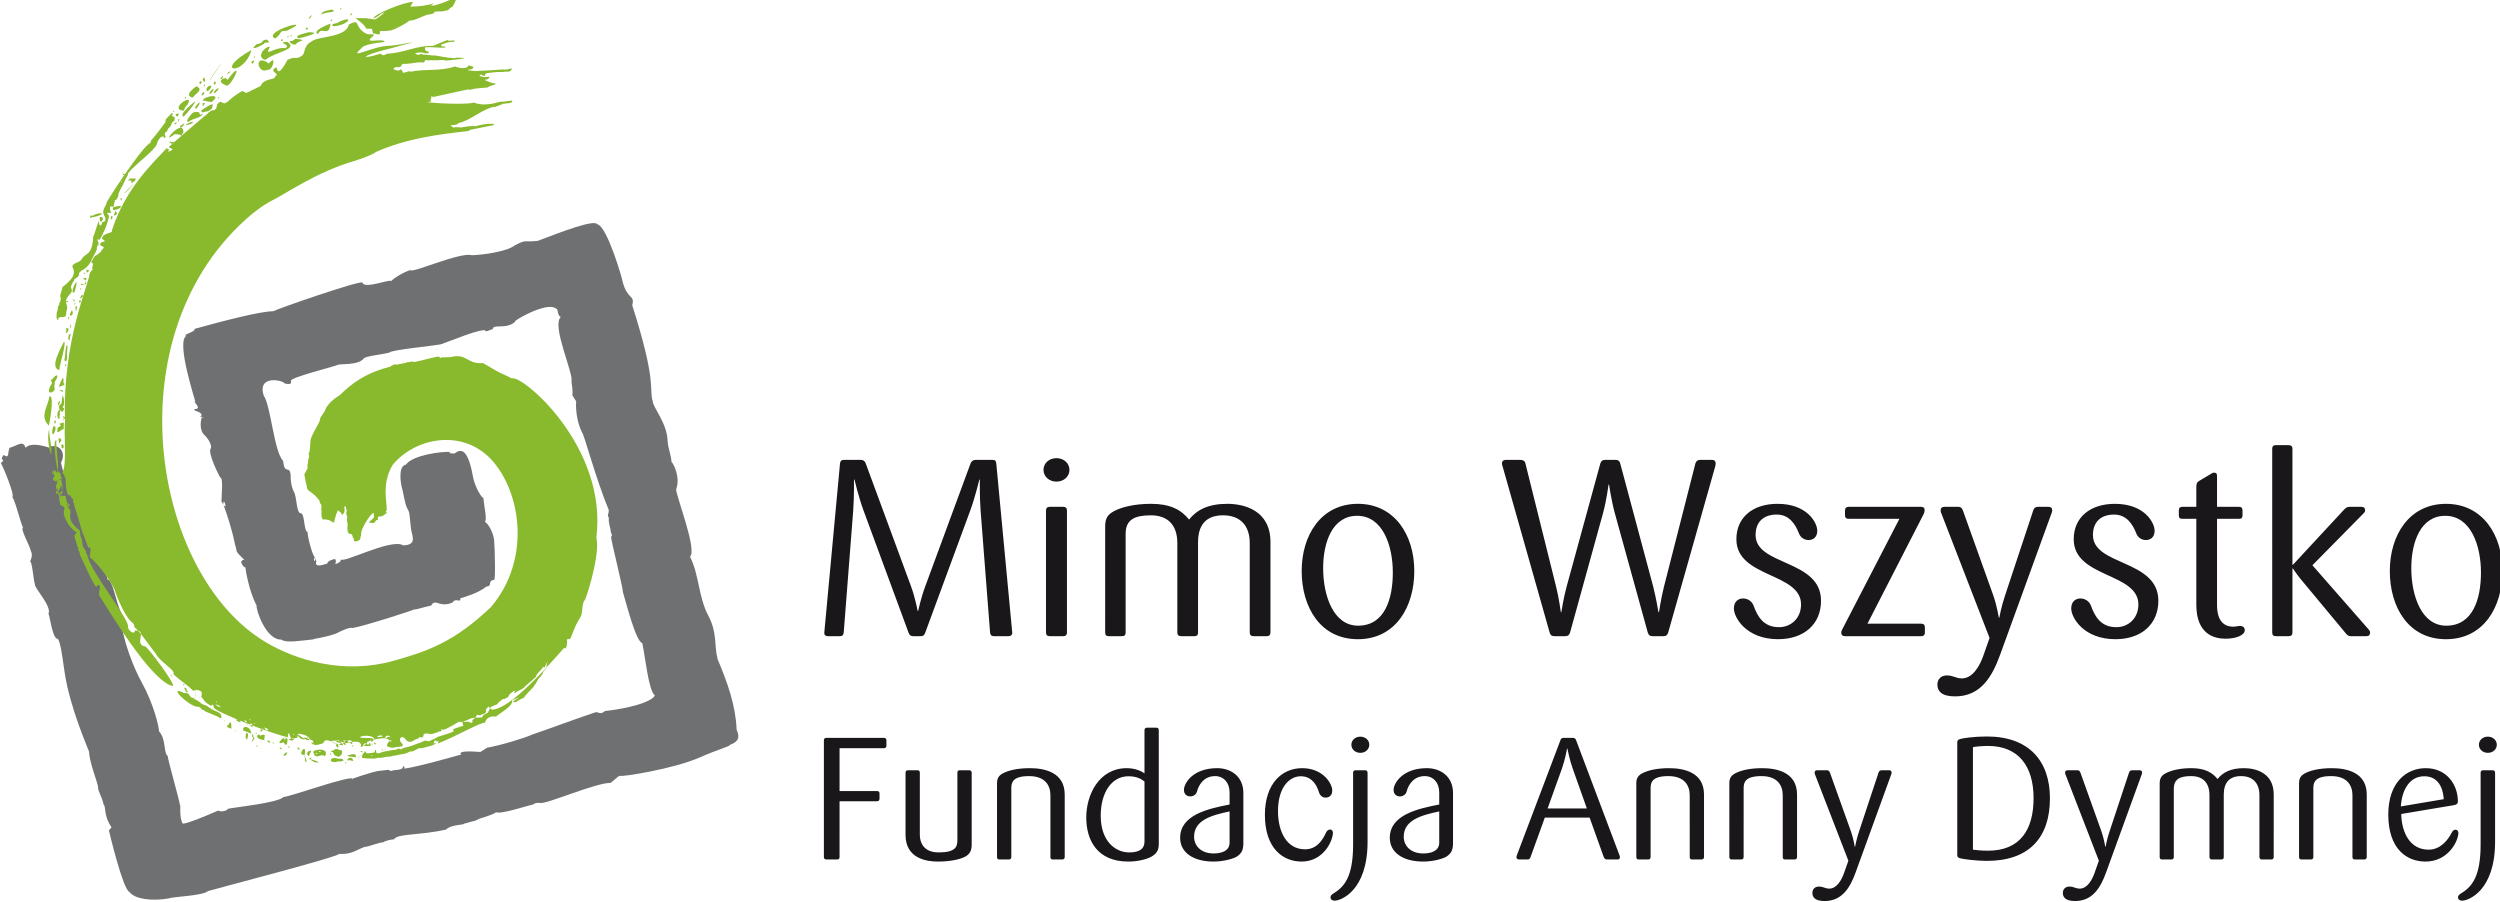 <?xml version="1.0" encoding="UTF-8" standalone="no"?>
<!-- Created with Inkscape (http://www.inkscape.org/) -->

<svg
   xmlns:dc="http://purl.org/dc/elements/1.1/"
   xmlns:cc="http://creativecommons.org/ns#"
   xmlns:rdf="http://www.w3.org/1999/02/22-rdf-syntax-ns#"
   xmlns:svg="http://www.w3.org/2000/svg"
   xmlns="http://www.w3.org/2000/svg"
   xmlns:sodipodi="http://sodipodi.sourceforge.net/DTD/sodipodi-0.dtd"
   xmlns:inkscape="http://www.inkscape.org/namespaces/inkscape"
   width="145.398mm"
   height="52.454mm"
   viewBox="0 0 145.398 52.454"
   version="1.1"
   id="svg8"
   inkscape:version="0.92.4 (5da689c313, 2019-01-14)"
   sodipodi:docname="fad_logo.svg">
  <defs
     id="defs2">
    <clipPath
       id="clipPath4534"
       clipPathUnits="userSpaceOnUse">
      <path
         inkscape:connector-curvature="0"
         id="path4532"
         d="M 0,612.284 H 858.898 V 0 H 0 Z" />
    </clipPath>
  </defs>
  <sodipodi:namedview
     id="base"
     pagecolor="#ffffff"
     bordercolor="#666666"
     borderopacity="1.0"
     inkscape:pageopacity="0.0"
     inkscape:pageshadow="2"
     inkscape:zoom="0.35"
     inkscape:cx="-190.94631"
     inkscape:cy="36.26827"
     inkscape:document-units="mm"
     inkscape:current-layer="layer1"
     showgrid="false"
     inkscape:window-width="1920"
     inkscape:window-height="1017"
     inkscape:window-x="-8"
     inkscape:window-y="1192"
     inkscape:window-maximized="1" />
  <g
     inkscape:label="Layer 1"
     inkscape:groupmode="layer"
     id="layer1"
     transform="translate(-30.488,-105.975)">
    <g
       transform="matrix(0.353,0,0,-0.353,-48.181,240.031)"
       inkscape:label="logo_mimo_wszystko-rgb"
       id="g4526">
      <g
         id="g4528">
        <g
           clip-path="url(#clipPath4534)"
           id="g4530">
          <g
             transform="translate(232.316,274.5)"
             id="g4536">
            <path
               inkscape:connector-curvature="0"
               id="path4538"
               style="fill:#6f7071;fill-opacity:1;fill-rule:evenodd;stroke:none"
               d="m 0,0 c -0.849,0.154 -1.24,3.834 -1.475,4.145 0.622,1.203 -2.419,4.318 -2.235,4.884 -0.215,0.45 -0.461,3.963 -0.812,3.7 0,0 0.593,0.998 0.143,1.757 -0.209,1.004 -1.816,3.705 -1.269,3.873 -0.333,0.36 -1.359,4.723 -1.78,4.955 0.468,0.352 -1.574,5.17 -1.888,5.666 1.014,0.766 -0.421,0.235 0.465,1.331 1.015,-0.747 0.604,0.472 0.976,1.166 1.432,0.422 2.175,1.309 2.646,-0.002 1.122,1.477 6.042,-0.817 3.684,0.058 1.693,0.852 3.104,-0.738 2.142,-2.494 0.089,-0.115 0.301,-3.318 2.959,-4.248 0.121,-0.545 2.41,-7.414 1.767,-7.777 0.251,0.312 -0.037,-0.508 0.645,-0.614 1.43,-2.429 -0.241,-2.482 1.18,-3.511 0.382,-0.508 1.347,-3.444 1.023,-3.014 1.102,-0.389 1.17,-2.959 2.417,-5.84 0.003,0 0.007,0 0.007,-0.002 0,0 -0.002,-0.004 -0.003,-0.006 0.03,-0.07 0.061,-0.138 0.093,-0.209 -0.058,-0.009 -0.114,-0.021 -0.168,-0.033 -0.257,-1.449 1.08,-6.783 3.421,-11.033 1.96,-3.559 2.799,-7.256 2.811,-7.984 1.195,-1.346 0.692,-3.442 1.427,-4.071 0.01,-0.586 1.944,-7.351 2.005,-8.035 0.189,0.041 -0.164,-2.164 0.482,-3.105 0.828,0.062 3.068,0.955 5.815,2.15 0.638,-0.32 1.618,0.074 1.618,0.305 0.924,0.211 8.401,0.996 9.117,1.935 1.123,0.02 11.493,3.797 11.507,2.967 -1.411,-0.316 3.492,1.281 3.836,1.238 -0.733,-0.013 1.947,0.276 2.045,0.28 0.103,-0.293 1.224,-0.225 0.343,-0.094 0.489,0.01 2.098,0.086 1.944,0.521 v 0.049 c 0.096,0.051 0.385,0.301 0.249,-0.287 2.289,0.281 9.336,2.326 9.384,2.326 -0.596,0.625 1.551,0.545 3.164,0.424 0.386,0.252 0.773,0.502 1.112,0.703 2.177,0.367 6.308,1.625 7.4,2.153 1.991,0.668 8.623,3.103 10.412,3.666 0.449,0.199 0.783,-0.52 1.608,0.222 5.762,0.651 8.203,2.02 8.193,2.606 -1.028,0.787 -1.58,6.515 -2.055,8.607 -1.028,0.129 -2.732,6.899 -3.204,8.447 0.07,0.557 -1.979,8.555 -1.939,9.102 0.322,-0.104 -0.024,0.934 -0.017,0.494 -0.016,0.977 -0.468,1.713 -0.336,2.545 -0.351,0.672 -0.008,0.488 -0.022,1.318 -2.114,5.086 -4.146,12.751 -4.39,12.747 -1.332,2.728 -0.959,5.694 -0.949,5.109 -1.22,2.013 -0.259,-0.052 -0.804,3.259 0.417,1.325 -3.334,9.248 -1.753,10.683 -0.678,0.276 -0.335,1.436 -0.871,1.427 -1.546,1.16 -7.333,-2.278 -6.63,-2.175 -1.417,-1.38 -3.724,-0.323 -3.708,-1.25 -0.243,-0.004 -0.79,-0.352 -1.18,-0.359 0.131,0.93 -6.872,-2.028 -7.213,-2.083 -0.143,-0.197 -8.625,-0.977 -8.617,-1.416 -1.409,-0.366 -3.849,-0.56 -4.233,-0.957 -0.912,-1.202 -3.857,-0.839 -4.389,-1.092 0.002,-0.146 -8.01,-2.095 -7.61,-2.625 0.189,-0.857 -1.006,-0.357 -1.004,-0.455 -0.264,0.59 -4.603,1.533 -3.495,-1.965 1.149,-1.543 1.711,-9.309 3.2,-10.748 0.246,-2.459 1.039,-0.563 1.239,-2.34 -0.053,-1.865 0.593,-2.859 0.643,-2.955 0.448,-1.434 0.312,-3.385 1.115,-3.355 0.54,-0.139 0.443,-3.069 1.029,-3.059 -0.038,-0.635 0.803,-4.137 1.343,-4.322 -0.364,-1.52 -0.422,1.209 0.095,-0.49 -0.416,-1.327 1.639,-0.389 1.834,-0.385 -0.09,0.338 0.895,0.722 1.236,0.728 0.149,-0.144 0.15,-0.193 0.156,-0.584 -0.388,-0.103 0.104,-0.34 0.391,-0.041 0.485,0.203 0.386,0.348 0.38,0.69 -0.207,-1.184 8.342,3.48 10.323,2.185 2.566,0.088 1.265,1.821 1.244,3.074 -0.2,1.76 -0.133,2.331 -0.568,3 -0.436,0.756 -0.637,2.618 -0.889,3.442 -0.154,0.484 -0.727,3.533 0.667,3.799 1.076,1.545 5.883,2.219 7.411,2.076 -0.874,-0.258 0.581,-0.252 0.581,-0.252 0.881,0.662 2.145,1.23 3.039,-3.781 0.301,-1.684 1.435,-3.575 1.72,-3.52 0.15,-1.724 0.644,-3.494 0.251,-3.973 0.583,-0.236 1.429,-1.912 1.522,-3.003 C 72.082,14.732 72.199,9.545 71.945,9.729 70.777,9.561 71.758,8.693 70.685,8.627 69.288,7.48 66.929,6.873 66.347,6.668 66.63,5.84 65.512,6.838 65.137,6.012 62.916,5.014 62.27,6.787 61.586,5.496 60.263,5.227 58.68,4.658 58.822,4.904 59.941,5.119 50.449,2.064 48.599,1.789 c 0,-0.049 -0.22,0.381 -2.74,-0.934 -2.444,-0.804 -3.675,-0.787 -3.673,-0.933 -1.921,-0.186 -4.467,-0.656 -5.307,-0.037 -2.54,-0.069 -4.214,5.008 -4.055,5.603 -1.33,2.52 -1.856,6.11 -1.861,6.403 0.117,-0.571 -1.437,1.097 -0.166,1.119 -1.725,1.75 -1.034,1 -1.523,2.51 -0.603,2.878 -1.315,4.9 -1.939,6.669 -0.026,1.563 0.986,-1.781 -0.3,0.434 -0.015,0.879 0.313,3.906 -0.176,3.947 -0.171,0.166 -2.233,4.239 -1.565,4.843 0.093,0.246 -0.019,1.101 -1.057,2.173 -0.742,0.573 -0.739,2.082 -0.46,2.868 1.12,0.166 -0.98,0.007 -0.067,0.195 0.278,0.932 -1.463,0.805 -1.128,1.201 1.464,0.025 -0.442,1.4 0.126,1.222 0.096,0.051 -3.199,9.78 -1.475,10.858 -0.735,0.182 1.636,0.674 1.348,1.145 5.34,1.48 10.869,2.884 13.016,2.921 0.531,0.351 13.968,5.01 14.656,4.729 0.218,-1.315 5.777,1.094 4.492,-0.022 0.622,0.792 2.545,1.816 3.382,2.059 0.303,-0.58 8.144,3.007 10.145,2.454 1.652,0.022 5.84,0.59 7.094,1.629 2.016,1.051 1.348,0.447 3.801,0.743 3.705,1.418 9.338,3.591 9.793,2.72 1.617,-0.314 4.181,-9.154 4.187,-9.544 0.814,-2.953 2.018,-2.031 1.56,-3.796 4.118,-12.898 2.733,-13.723 3.375,-15.801 0.017,-1.025 2.336,-3.55 2.454,-6.5 0.037,-1.2 0.565,-2.292 0.645,-3.505 0.297,-0.238 1.508,-2.49 0.76,-4.527 0.042,-1.281 3.495,-9.951 2.288,-11.092 1.513,-2.965 1.366,-6.59 3.001,-9.693 1.535,-2.912 0.928,-4.77 1.547,-7.198 1.623,-3.867 2.963,-7.545 3.131,-11.631 0.261,-0.648 0.817,-1.787 -1.075,-2.455 0.004,-0.279 -1.925,-0.732 -4.887,-2.048 -4.491,-1.995 -13.309,-3.317 -13.188,-3.065 -0.44,-0.008 -0.967,-0.748 -1.638,-1.183 -2.459,0.042 -10.754,-3.62 -11.608,-3.295 -0.978,0.082 -1.18,-0.36 -1.253,-0.295 -0.391,-0.006 -5.324,-1.682 -6.009,-1.223 -0.09,-0.393 -4.433,-1.561 -2.691,-1.074 -1.131,-0.565 -0.361,-0.176 -2.54,-0.822 -0.076,-0.243 -2.228,-0.137 -2.995,-0.981 -4.485,-0.994 -8.045,-0.625 -8.565,-1.609 0.245,0.004 -0.853,0.047 -1.895,-0.522 -0.246,0.143 -2.331,-0.722 -3.014,-0.734 -1.338,-0.516 -2.129,-1.252 -4.179,-1.145 0.153,-0.437 -20.835,-5.863 -21.563,-6.119 -0.842,-0.791 -5.746,-0.904 -6.563,-1.224 -2.709,-0.457 -5.495,-0.118 -6.391,1.093 -1.082,0.42 -3.328,9.957 -3.328,9.957 -0.012,0.782 -0.138,-0.193 0.384,0.694 -1.339,1.939 -0.889,3.451 -1.284,3.689 -0.353,1.578 -0.942,2.108 -0.94,3.016 -0.059,0.633 -1.435,4.033 -1.463,5.72 -0.101,0.405 -3.152,7.176 -4.025,13.03 C 0.823,-3.061 0.58,-0.875 0.091,0.014 0.061,0.01 0.031,0.004 0,0" />
          </g>
          <g
             transform="translate(289.797,255.658)"
             id="g4540">
            <path
               inkscape:connector-curvature="0"
               id="path4542"
               style="fill:#89ba2d;fill-opacity:1;fill-rule:evenodd;stroke:none"
               d="M 0,0 C 0.217,0.113 0.39,0.158 0.607,0.271 0.896,0.348 0.896,0.348 0.98,0.262 1.472,0.502 1.95,0.793 2.065,0.824 2.252,0.818 2.368,0.85 2.496,0.83 3.073,0.982 5.13,1.371 4.834,1.785 4.238,1.244 4.638,2.059 4.696,2.076 4.926,2.137 4.869,2.121 4.981,1.934 5.411,2.047 5.537,2.123 5.532,2.133 5.523,2.148 5.198,2.006 5.191,1.607 c 2.643,0.977 7.103,3.561 7.762,3.409 0.42,1.445 1.939,0.976 1.996,0.992 -1.123,-0.278 2.908,1.674 2.485,2.732 3.064,1.254 -1.262,-0.642 0.682,-0.287 0.394,0.377 1.151,0.57 1.501,0.883 0.066,-0.002 -0.968,-0.748 1.316,1.57 0.41,0.545 0.528,0.795 0.735,1.178 l 0.133,0.199 c 0.088,0.133 0.247,0.231 0.336,0.363 0.118,0.25 0.118,0.25 0.277,0.346 0.031,0.117 0.106,0.301 0.181,0.485 0.101,0.082 0.802,0.941 0.89,1.074 l -0.429,-0.311 0.205,0.93 -0.47,-1.039 c -0.071,0.035 -0.143,0.07 -0.271,0.092 -0.119,-0.252 -0.119,-0.252 -0.791,-0.977 -0.088,-0.133 -0.19,-0.213 -0.278,-0.348 -0.004,-0.216 -0.136,-0.416 -0.499,-0.677 -0.481,-0.51 -1.002,-0.744 -1.616,-1.453 -0.349,-0.313 -1.199,-0.518 -1.463,-0.916 -0.34,0.347 0.535,0.568 -0.1,0.398 L 17.601,10.205 C 17.455,10.057 17.295,9.959 17.149,9.811 17.092,9.797 17.048,9.73 16.99,9.715 17.003,9.664 16.793,9.061 16.407,9.123 16.403,8.902 16.074,8.979 15.843,8.918 15.769,8.734 15.264,8.545 15.013,8.096 14.911,8.014 14.45,7.891 13.958,7.65 13.707,7.201 13.727,7.59 13.513,7.695 13.381,7.496 13.235,7.348 13.089,7.201 13.409,6.467 12.399,6.396 12.399,6.396 12.382,6.229 12.009,6.238 11.938,6.273 11.381,6.508 11.82,6.023 11.11,5.67 11.036,5.486 10.849,5.492 10.876,5.389 11.08,4.625 10.229,5.271 10.055,5.225 L 9.882,5.18 C 9.652,5.117 9.484,5.201 9.226,5.242 9.152,5.061 9.636,4.33 9.165,4.477 7.808,4.006 7.808,4.006 7.706,3.924 7.733,3.822 7.915,3.602 7.684,3.541 7.698,3.49 5.266,2.719 5.15,2.688 L 4.672,2.396 C 4.499,2.35 4.282,2.238 4.065,2.125 4.079,2.074 3.559,1.936 3.545,1.986 L 3.147,2.094 C 2.974,2.049 2.815,1.951 2.642,1.904 2.438,1.742 1.848,1.639 1.299,1.383 1.126,1.338 0.909,1.225 0.736,1.178 L -0.59,0.824 C -0.563,0.723 -1.025,0.6 -1.052,0.701 -1.337,0.844 -1.368,0.727 -1.757,0.568 -1.931,0.521 -2.117,0.527 -2.303,0.531 -2.765,0.408 -3.067,0.383 -3.715,0.266 -4.003,0.188 -4.278,0.061 -4.624,-0.031 -4.767,0.039 -4.837,0.074 -4.967,0.094 -5.038,0.131 -5.154,0.1 -5.224,0.135 -5.584,0.094 -5.988,-0.014 -6.547,0 c -0.289,-0.076 0.037,-0.371 -0.604,-0.051 -0.075,-0.183 -0.092,-0.351 -0.18,-0.484 0.058,0.015 0.458,-0.096 0.054,-0.205 0.027,-0.102 1.778,-0.18 2.195,-0.123 -0.014,0.05 0.449,0.174 0.462,0.123 0.116,0.031 0.186,-0.006 0.186,-0.006 0.187,-0.004 0.302,0.027 0.488,0.021 l 0.231,0.063 c 0.037,0.555 0.234,0.279 0.36,0.041 l 0.23,0.06 c 0.129,-0.019 0.187,-0.003 0.316,-0.025 l 0.519,0.139 c 0.173,0.047 0.346,0.093 0.533,0.088 0.59,0.103 1.051,0.226 1.468,0.281 z m -1.757,-0.359 c -0.187,0.005 -0.36,-0.041 -0.533,-0.088 0.173,0.047 0.359,0.041 0.533,0.088 m -1.052,-0.227 c -0.129,0.022 -0.187,0.006 -0.316,0.025 0.129,-0.019 0.245,0.012 0.316,-0.025 m -0.546,-0.035 c -0.126,0.238 -0.323,0.514 -0.36,-0.041 0.116,0.029 0.245,0.01 0.36,0.041 m -0.591,-0.104 c -0.186,0.006 -0.301,-0.025 -0.488,-0.021 0.187,-0.004 0.373,-0.01 0.488,0.021 M -4.62,-0.74 c -0.013,0.051 -0.476,-0.073 -0.462,-0.123 z m -0.93,0.242 c -0.098,0.139 -0.024,0.322 -0.227,0.158 0.085,-0.086 0.156,-0.121 0.227,-0.158 m 3.793,1.066 c -0.187,0.006 -0.36,-0.041 -0.546,-0.037 0.186,-0.004 0.372,-0.01 0.546,0.037 M -3.715,0.266 c -0.288,-0.078 -0.563,-0.205 -0.909,-0.297 0.346,0.092 0.621,0.219 0.909,0.297 m -3.616,-0.801 0.054,-0.205 c 0.404,0.109 0.004,0.22 -0.054,0.205 M -3.41,0.51 C -3.379,0.627 -3.379,0.627 -3.522,0.699 -3.481,0.547 -3.481,0.547 -3.41,0.51 M -4.967,0.094 c 0.024,0.607 -0.221,0.597 -0.257,0.041 0.07,-0.035 0.186,-0.004 0.257,-0.041 m 1.126,0.41 C -3.895,0.709 -3.895,0.709 -4.099,0.545 -4.027,0.51 -3.956,0.475 -3.841,0.504 M -6.547,0 C -7.125,0.775 -6.632,0.088 -7.151,-0.051 -6.51,-0.371 -6.836,-0.076 -6.547,0 m -1.042,-0.494 c 0.237,0.498 -0.245,-0.377 -0.605,-0.418 0.054,-0.203 0.334,0.508 0.605,0.418 M -9.842,-1.68 c -0.082,0.307 -0.299,0.194 -0.259,0.041 0.059,0.016 0.129,-0.019 0.259,-0.041 m 1.125,0.41 c -0.353,1.325 -1.597,-0.261 -0.715,0.137 0.257,-0.041 0.458,-0.096 0.715,-0.137 m 1.511,1.422 c -0.068,0.256 -0.081,0.307 -0.342,0.129 0.085,-0.088 0.085,-0.088 0.342,-0.129 m -3.159,-1.259 c -0.142,0.07 -0.343,0.125 -0.543,0.181 -0.316,0.026 -0.574,0.067 -0.844,0.156 -0.116,-0.031 -0.245,-0.009 -0.36,-0.041 -0.289,-0.076 -0.554,-0.474 -0.024,-0.605 0.359,0.041 0.359,0.041 0.445,-0.047 l 0.403,0.109 c 0.116,0.03 0.245,0.01 0.373,-0.011 0.404,0.109 0.604,0.052 0.55,0.258 m 2.103,0.451 c -0.149,0.56 0.02,0.386 -0.509,0.519 -1.757,-0.361 -0.638,-0.388 0.509,-0.519 m -2.103,-0.451 c -0.326,0.293 -0.054,0.203 -0.543,0.181 0.2,-0.056 0.401,-0.111 0.543,-0.181 m -1.326,-0.356 c -0.086,0.088 -0.086,0.088 -0.445,0.047 0.129,-0.022 0.316,-0.025 0.445,-0.047 m -2.778,-0.101 c 0.048,0.285 -2.496,1.025 -0.573,0.064 0.187,-0.004 0.374,-0.01 0.573,-0.064 m 9.807,2.832 C -4.849,1.273 -4.963,1.242 -5.15,1.246 c 0.187,-0.004 0.359,0.041 0.488,0.022 m 2.28,0.716 c -0.085,0.086 -0.482,0.418 -0.36,-0.041 0.116,0.032 0.245,0.01 0.36,0.041 M -5.018,1.445 C -5.113,1.803 -4.958,1.68 -5.344,1.74 -5.289,1.537 -5.276,1.486 -5.018,1.445 M -5.826,1.23 C -6.097,2.25 -6.009,1.455 -6.355,1.363 -6.572,2.178 -8.098,0.951 -5.826,1.23 m -6.911,-2.48 c -0.013,0.053 -0.084,0.086 -0.17,0.174 0.072,-0.035 0.157,-0.121 0.17,-0.174 m 7.186,2.607 -0.081,0.307 C -5.707,1.48 -5.724,1.313 -5.551,1.357 m -5.219,-1.646 c -0.101,-0.08 -0.274,-0.127 -0.419,-0.275 0.345,0.091 0.332,0.142 0.419,0.275 m 0,0 c 0.045,0.068 0.103,0.082 0.146,0.148 -0.078,0.526 -0.078,0.526 -0.233,0.649 -0.13,0.019 -0.33,0.074 -0.472,0.146 l -0.519,-0.138 -0.346,-0.092 c -0.173,-0.047 -0.102,-0.082 -0.004,-0.221 0.414,-0.162 -0.037,-0.555 1.009,-0.767 0.145,0.148 0.318,0.195 0.419,0.275 m 7.329,2.537 c 0.034,0.336 0.686,0.674 0.909,0.297 -0.264,0.529 -1.126,0.518 -0.909,-0.297 m -7.416,-1.74 c 0.155,-0.123 0.155,-0.123 0.233,-0.649 0.065,0.454 0.14,0.637 -0.233,0.649 m 5.476,1.605 C -5.568,2.117 -6.182,2.336 -5.687,1.867 Z m -6.982,-2.445 c -0.096,0.357 -0.011,0.269 -0.211,0.326 -0.031,-0.117 -0.031,-0.117 0.211,-0.326 M -5.25,2.313 C -5.466,3.127 -7.695,2.916 -7.614,2.609 -6.813,2.387 -6.09,2.688 -5.25,2.313 m 1.314,0.404 c 0.078,0.402 -0.917,0.191 -0.848,-0.063 0.302,0.026 0.532,0.088 0.848,0.063 m -12.508,-4.215 c -0.011,1.199 -0.729,1.115 -0.203,0.764 -0.017,-0.168 -0.21,-0.602 0.203,-0.764 m 7.781,2.809 C -8.822,1.213 -8.822,1.213 -8.965,1.283 -8.954,1.014 -8.723,1.076 -8.663,1.311 m -3.535,-1.108 c -0.098,0.139 -0.169,0.174 0.004,0.221 0,0 -0.493,-0.24 -0.004,-0.221 m -1.23,-0.732 c 1.031,1.693 -2.525,1.127 -1.815,0.552 0.326,-1.222 1.265,0.12 1.815,-0.552 m -2.29,-0.448 c 0.122,0.469 0.22,0.332 -0.271,0.092 0.04,-0.154 0.098,-0.138 0.271,-0.092 m 7.475,2.563 C -8.344,1.504 -8.517,1.459 -8.619,1.377 c 0.102,0.082 0.275,0.127 0.376,0.209 m -3.086,-0.932 c -0.041,0.153 -0.573,0.065 -0.519,-0.138 z m 1.645,1.475 C -9.491,1.635 -8.918,1.57 -8.89,1.469 -8.894,2.176 -9.067,2.131 -9.684,2.129 M -9.8,2.1 C -10.044,2.088 -10.23,2.094 -10.417,2.098 -9.979,1.65 -9.928,1.447 -10.004,1.393 -10.166,1.275 -10.893,1.807 -9.8,2.1 m -1.364,0.017 c -0.257,0.041 -0.257,0.041 -0.661,-0.066 0.488,0.019 0.41,-0.383 -0.305,-0.246 0.183,-0.225 0.902,-0.141 0.523,-0.571 0.366,-0.447 0.584,-0.336 0.332,0.145 1.153,0.307 0.111,0.738 0.111,0.738 m -3.479,-2.262 c -0.014,0.051 -0.098,0.137 -0.112,0.188 -0.328,0.076 -0.132,-0.197 0.112,-0.188 m -1.34,-0.302 c -0.139,0.291 0.807,1.142 -0.145,0.779 -0.191,-0.213 -0.441,-0.662 0.145,-0.779 m 1.863,0.66 c -0.068,0.256 -0.099,0.139 -0.343,0.127 0.156,-0.121 0.156,-0.121 0.343,-0.127 m -2.636,-0.539 c 0.386,1.795 -0.662,0.861 -0.543,0.183 0.143,-0.072 0.342,-0.127 0.543,-0.183 m 4.931,2.377 c 0,0 -0.774,0.121 -0.305,-0.246 0.715,-0.137 0.793,0.265 0.305,0.246 m -8.063,-2.447 c 0.807,1.142 -0.427,0.214 -0.372,0.009 0.128,-0.019 0.243,0.01 0.372,-0.009 m 2.372,1.068 c -0.197,0.275 -0.509,0.519 -0.359,-0.041 0.071,-0.035 0.244,0.012 0.359,0.041 m 1.97,1.18 c -0.116,-0.03 -0.006,-0.438 0.109,-0.407 0.204,0.164 -0.095,0.358 -0.109,0.407 m -4.369,-1.219 -0.054,0.205 z m 0.709,0.353 -0.041,0.153 -0.231,-0.061 0.041,-0.152 z m -1.269,-0.338 c -0.04,0.153 -0.322,0.514 -0.4,0.112 0.129,-0.022 0.271,-0.092 0.4,-0.112 m 4.495,1.907 c -0.143,0.072 -0.156,0.123 -0.228,0.158 -0.182,0.225 -1.268,0.59 -1.73,0.467 0,0 2.271,-1.797 1.958,-0.625 m -3.593,-0.194 c -0.098,0.139 -0.197,0.276 -0.485,0.2 -0.315,0.025 -1.628,-1.309 -0.169,-0.756 0.685,-1.182 0.654,0.556 0.654,0.556 m 3.365,0.352 C -16.611,2.605 -16.424,2.6 -16.167,2.561 Z M -21.77,1.602 c -0.054,0.205 -0.098,0.138 -0.284,0.142 0.098,-0.137 0.098,-0.137 0.284,-0.142 m 3.205,0.919 -0.75,-0.199 c 0.167,-0.392 1.103,-0.197 0.75,0.199 m -5.898,-1.472 c -0.081,0.305 -0.054,0.203 -0.299,0.191 0.086,-0.086 0.157,-0.121 0.299,-0.191 m 2.049,0.654 c -0.152,0.342 -0.122,0.459 -0.526,0.352 0.126,-0.241 0.397,-0.33 0.526,-0.352 m 2.356,0.858 c -0.102,-0.082 -0.102,-0.082 0.037,-0.373 0.292,0.296 0.15,0.367 -0.037,0.373 m 1.558,0.414 c 0.042,0.066 0.03,0.117 0.016,0.168 C -18.555,3.18 -18.715,3.082 -18.5,2.975 M -23.397,2.15 c -0.079,0.526 0.535,1.235 -0.693,0.745 -0.15,0.56 -1.37,-0.42 0.693,-0.745 m -1.789,0.452 c -0.119,-0.25 -0.18,-0.485 -0.285,-0.786 0.235,0.282 0.702,0.842 0.285,0.786 M -26.21,2.273 c 0.108,0.522 0.315,0.905 -0.113,1.118 -0.044,-0.067 -0.359,-0.969 0.113,-1.118 m 1.024,0.329 c -0.017,0.759 -0.261,0.75 -0.2,0.056 0.058,0.016 0.129,-0.021 0.2,-0.056 m 0.526,0.578 c -0.109,0.406 -0.069,0.254 -0.173,-0.047 z m 1.951,0.791 c -0.272,0.092 -0.486,0.199 -0.757,0.291 0.593,-0.608 0.349,-0.617 0.757,-0.291 m -1.025,-0.326 c 0.098,0.789 -0.122,0.459 -0.347,-0.092 z m -1.802,-0.426 c -0.095,1.283 -1.499,1.455 -1.326,0.574 0.098,-0.139 0.814,-0.275 1.326,-0.574 m -2.609,0.412 c 0.132,0.199 -0.027,0.101 -0.187,0.006 0,0 0.115,0.029 0.187,-0.006 m 2.813,0.678 c -0.109,0.408 0.067,0.673 -0.451,0.535 0.04,-0.153 0.206,-0.545 0.451,-0.535 m -3.482,-0.254 c -0.02,0.539 0.041,1.701 -0.522,0.57 -0.577,-0.154 0.135,-0.51 0.522,-0.57 m 4.021,0.781 c -0.201,0.055 -0.329,0.076 -0.458,0.096 0.084,-0.086 0.285,-0.143 0.458,-0.096 M -26.088,4.6 c -0.069,0.254 -0.069,0.254 -0.126,0.238 0.054,-0.203 0.054,-0.203 0.126,-0.238 m -1.217,0.511 c 0.034,0.336 -0.424,0.432 -0.739,0.457 0.068,-0.254 0.353,-0.396 0.739,-0.457 m 1.067,0.049 c -0.254,0.26 -0.71,0.574 -0.231,-0.062 z m 0.722,0.301 c -0.142,0.072 -0.272,0.092 -0.414,0.162 0.098,-0.137 0.241,-0.207 0.414,-0.162 m -4.386,-0.26 c -0.054,0.205 0.089,0.133 -0.112,0.19 0.041,-0.153 0.041,-0.153 0.112,-0.19 m -0.593,0.608 c -0.143,0.07 -0.272,0.089 -0.414,0.162 0.098,-0.137 0.183,-0.225 0.414,-0.162 m 0,0 c 0.217,1.039 -1.018,1.037 -1.785,1.597 -0.129,0.02 -0.271,0.092 -0.299,0.194 -0.312,0.244 -0.312,0.244 -1.197,0.554 l -0.255,0.258 c -0.312,0.246 -0.312,0.246 -0.81,0.494 -0.259,0.041 -0.472,0.147 -0.571,0.285 l -0.255,0.26 c -0.166,0.393 -0.379,0.5 -0.926,0.463 -2.85,1.424 0.543,-2.039 2.149,-2.266 0.216,0.112 0.6,-0.168 0.725,-0.408 0.027,-0.101 0.027,-0.101 0.201,-0.054 0.143,-0.073 0.298,-0.194 0.383,-0.28 0.686,-0.254 1.541,-0.681 2.226,-0.935 0.142,-0.073 0.271,-0.092 0.414,-0.162 m -0.045,1.789 c -0.326,0.295 -0.326,0.295 -0.926,0.463 0.183,-0.225 0.61,-0.44 0.926,-0.463 m -1.74,-0.192 c -0.085,0.086 -0.227,0.158 -0.299,0.194 0.028,-0.102 0.17,-0.174 0.299,-0.194 m 1.034,0.985 -0.068,0.255 c -0.074,-0.183 -0.105,-0.3 0.068,-0.255 m -2.53,-0.237 c -0.126,0.239 -0.126,0.239 -0.255,0.258 z m -1.065,0.752 c -0.225,0.377 -0.286,0.143 -0.571,0.285 0.099,-0.138 0.312,-0.244 0.571,-0.285 m -0.236,0.053 c 0.151,-0.303 0.356,0.035 0.35,1.834 10e-4,-1.746 0.034,-1.477 -0.35,-1.834 m -9.653,11.246 c -0.04,-0.799 -1.085,0.049 -1.138,0.574 0.558,1.01 -6.443,9.399 -6.708,12.022 -0.194,0.138 -0.194,0.138 -0.21,0.297 l -0.031,0.314 c -0.011,0.106 -0.184,0.035 -0.205,0.244 -0.07,0.1 -0.086,0.256 -0.215,0.35 -0.011,0.105 -0.081,0.203 -0.092,0.308 -0.058,0.579 -0.004,0.635 -0.235,1.143 -0.005,0.053 -0.075,0.15 -0.085,0.256 -0.059,-0.006 -0.097,0.361 -0.037,0.367 -0.022,0.211 -0.102,0.414 -0.124,0.625 -2.782,2.242 -0.804,2.795 -1.862,3.729 -0.078,0.343 -0.156,0.685 -0.234,0.961 -0.078,0.207 -0.078,0.343 -0.157,0.548 0,0.137 0,0.274 -0.078,0.481 -0.077,0 -0.799,-0.029 -0.566,-0.029 0.155,0.343 -0.265,-0.329 -0.109,-0.053 h -0.39 c -0.077,0 0.731,0.601 0.576,0.877 -0.079,0 -0.079,0.48 -10e-4,0.48 -0.002,0.412 -0.079,0.824 -0.234,1.235 0.076,0.068 0.077,0.207 0.155,0.412 -0.39,0.136 0.075,0.756 -0.779,1.166 -0.001,-0.203 0.019,-0.324 -0.009,-0.334 -0.029,-0.01 -0.106,0.093 -0.302,0.334 0,0.412 -0.233,-0.137 -0.388,-0.344 0.233,0 0.312,-0.754 0.001,-0.754 v -0.412 c 0.156,-0.07 0.234,-0.07 0.389,-0.205 0.544,0.273 0.311,0.205 0.233,-0.276 -0.464,-1.099 0.414,-1.548 0.416,-2.785 0.077,-0.275 0.078,-0.548 0.156,-0.824 0.466,-0.205 0.878,-0.336 0.569,-0.953 0,-0.16 0,-0.322 0,-0.48 10e-4,-0.139 0.424,-2.018 2.095,-3.077 0.026,-0.261 -0.437,-0.324 -0.345,-0.634 0.01,-0.104 0.074,-0.151 0.085,-0.256 l 0.026,-0.262 c 0.07,-0.1 0.086,-0.256 0.156,-0.355 l 0.017,-0.157 c 0.01,-0.105 0.079,-0.205 0.09,-0.31 0.07,-0.098 0.086,-0.256 0.102,-0.412 0.178,0.017 0.269,-0.291 0.032,-0.317 0.129,-0.092 0.436,-0.75 0.408,-1.07 0.425,-0.649 2.795,-6.449 2.825,-4.963 0.864,0.352 0.181,-1.201 0.347,-1.662 1.351,-2.088 8.607,-14.352 12.166,-14.93 0.173,0.655 -3.968,6.112 -4.549,6.53 -2.062,0.214 0.495,2.828 -1.761,2.601 m 8.749,-10.014 c -0.189,0.088 -0.415,0.541 -0.177,0.567 -0.119,-0.012 -0.242,0.027 -0.421,0.01 0.086,-0.256 0.166,-0.461 0.441,-0.803 0.049,0.109 0.102,0.168 0.157,0.226 m -0.452,0.909 c -0.048,-0.11 -0.103,-0.168 -0.151,-0.28 0.113,0.065 0.113,0.065 0.151,0.28 m -2.138,1.509 c -0.156,0.356 0.044,0.164 -0.269,0.291 0.075,-0.152 0.204,-0.244 0.269,-0.291 m 2.058,-1.304 c -0.129,0.091 -0.146,0.25 -0.292,-0.082 0.119,0.011 0.179,0.017 0.292,0.082 m -19.211,29.894 c -0.233,0 -0.155,-0.273 -0.154,-0.412 0.311,0 0.311,0 0.31,-0.068 0.467,0.002 -0.155,0.344 -0.156,0.48 m -1.034,1.344 c -0.156,0.273 -0.389,0.273 -0.388,-0.139 0.156,0.069 0.233,0.071 0.388,0.139 m -0.777,0.135 c 0.154,1.031 0.308,1.511 -0.234,0.207 z m 0.433,0.156 c 0,0.068 0.809,0.67 0.343,0.67 -10e-4,0.617 -10e-4,0.617 -0.156,0.617 0,-0.549 -0.808,-1.219 -0.187,-1.287 m -0.435,1.561 c 0.078,0.138 0.078,0.138 -0.078,0.275 -10e-4,-0.207 -10e-4,-0.207 0.078,-0.275 m 0.776,0.482 c 0,0.48 0.077,0.273 -0.467,0.273 0.156,-0.068 0.312,-0.136 0.467,-0.273 m -0.775,6.63 c -0.409,0.444 0.272,-3.068 0.161,-5.224 -0.315,1.17 -1.029,5.861 -0.161,5.224 m -0.547,-5.534 c 0.154,1.099 -0.311,0.48 -0.233,0.068 0,-0.068 0.078,-0.068 0.233,-0.068 m -0.741,7.386 c -0.093,-1.063 0.555,-3.11 0.305,-4.158 -0.338,0.631 -0.719,3.156 -0.305,4.158 m 2.308,-2.492 c -0.222,-0.019 -0.441,0.093 -0.278,-0.42 -0.086,-0.29 0.175,-0.116 0.26,-0.239 0.189,0.411 0.035,0.463 0.018,0.659 m -0.471,0.46 c 0.523,0.396 -0.551,1.021 -0.261,0.139 l 0.096,-0.467 z m -1.116,1.259 c 0.852,1.423 -0.32,2.042 -0.219,0.071 0.073,-10e-4 0.146,-0.069 0.219,-0.071 m 1.654,0.813 0.028,1.114 c -1.719,-0.417 0.364,-0.271 -0.986,-0.828 -0.41,-1.63 0.514,-0.21 0.958,-0.286 m -2.436,0.582 c 0.082,0.328 1.018,5.226 0.043,4.79 -0.035,-1.442 -1.712,-3.173 -0.043,-4.79 m 1.047,0.305 c 0.086,0.456 0.312,0.583 -0.137,0.461 -0.005,-0.196 -0.082,-0.325 0.137,-0.461 m 1.423,0.49 0.005,0.263 c -0.221,0.004 -0.078,-0.196 -0.005,-0.263 m -0.13,0.79 c 0.072,-0.132 0.066,-0.33 0.135,-0.527 0.223,-0.007 0.236,0.517 -0.135,0.527 m -0.606,-0.51 c 0.012,0.525 0.1,1.047 0.112,1.571 -0.675,-0.311 -0.483,-1.562 -0.112,-1.571 m -0.589,0.212 c 0.078,0.194 0.078,0.194 -0.067,0.264 -0.005,-0.197 -0.081,-0.261 0.067,-0.264 m 1.122,1.713 c 0.567,-0.16 -0.003,-0.616 -0.037,-0.698 -0.073,-0.176 -1.137,0.731 -0.164,1.332 l 0.15,1.016 c -0.111,0.975 0.699,-0.714 0.051,-1.65 m -0.627,0.308 0.241,0.781 c -0.147,0.003 -0.604,-0.444 -0.241,-0.781 m -0.677,2.641 c 0.002,0.131 -0.067,0.329 -0.063,0.526 0.007,0.262 0.087,0.523 0.094,0.784 -0.213,0.4 0.839,0.899 0.021,0.918 -0.152,-0.192 -0.305,-0.385 -0.533,-0.577 l -0.008,-0.329 c 0.068,-0.262 0.068,-0.262 -0.318,-0.909 -0.08,-0.196 -0.083,-0.326 -0.162,-0.522 -0.018,-0.786 0.886,-0.217 0.969,0.109 m 1.399,-0.428 c -0.139,0.395 -0.139,0.395 -0.661,0.277 0.221,-0.071 0.442,-0.141 0.661,-0.277 m 0.037,1.507 c -0.016,-0.655 -0.512,0.341 0.01,0.46 0.035,1.148 -0.727,-0.865 -0.768,-1.097 0.374,0.122 1.345,0.36 0.758,0.637 m 0,0 0.01,0.46 c -0.522,-0.119 -0.026,-1.115 -0.01,-0.46 m -1.405,0.231 c 0.306,0.387 0.699,1.297 0.021,0.918 0.818,-0.019 -0.234,-0.518 -0.021,-0.918 m -0.52,0.012 0.008,0.329 c -0.147,0.003 -0.155,-0.259 -0.156,-0.324 z m 1.234,1.874 c 0.1,1.112 1.223,4.496 0.783,4.705 -0.394,-0.91 -2.48,-4.27 -0.783,-4.705 m 0.977,0.501 c 0.081,0.26 0.382,0.45 0.012,0.458 z m -0.152,1.118 c 0.239,0.65 0.167,3.019 0.546,2.325 -0.008,-0.394 -0.203,-1.662 -0.056,-1.73 l -0.152,-0.78 z m 0.854,3.275 0.204,1.105 c -0.148,0.004 -0.481,-0.412 -0.331,-0.415 l -0.094,-0.46 z m -0.169,1.996 c -0.816,0.02 -0.073,0.067 -0.467,-0.842 0.525,0.185 0.464,0.711 0.467,0.842 m 0.364,-0.049 c 0.011,0.46 0.236,0.52 -0.058,0.659 -0.015,-0.591 -0.015,-0.591 0.058,-0.659 m -1.958,1.812 c -0.515,-0.15 -0.154,0.126 -0.376,0.118 0.1,-0.719 0.318,-0.579 0.376,-0.118 m 1.645,-0.335 c 0.064,0.329 0.209,0.401 -0.162,0.388 0.079,-0.129 0.083,-0.26 0.162,-0.388 m -0.469,0.704 c 0.066,0.2 0.061,0.332 0.054,0.527 0.606,1.794 -0.933,1.214 0.779,3.178 0.428,0.54 -0.175,0.782 0.036,1.116 -0.008,0.198 0.23,0.356 0.223,0.553 -0.003,0.066 0.308,0.304 0.229,0.432 -0.009,0.261 1.024,0.474 0.835,1.153 0.168,0.13 0.21,0.279 0.284,0.281 -0.002,0.065 0.095,-0.012 0.09,0.119 1.552,0.696 1.731,2.099 1.879,2.093 0.008,0.149 0.528,0.972 0.647,1.243 0.012,0.262 0.099,0.52 0.113,0.782 0.167,0.116 0.256,-0.144 0.181,0.647 0.731,1.21 1.274,2.22 1.717,3.995 0.178,0.712 -0.909,0.776 0.199,0.764 0.135,-0.001 0.179,-0.039 0.141,0.09 -0.464,1.583 0.267,0.681 0.463,1.001 0.011,0.196 0.094,0.389 0.105,0.586 0.077,0.062 0.087,0.258 0.092,0.389 0.153,0.058 0.23,0.12 0.385,0.243 0.007,0.132 0.088,0.26 0.172,0.452 0.008,0.196 0.071,0.521 0.151,0.647 0.171,0.452 0.414,0.833 0.659,1.281 0.08,0.128 0.087,0.258 0.168,0.386 0.167,0.386 0.332,0.706 0.574,1.088 0.007,0.13 0.087,0.258 0.094,0.389 1.034,1.393 4.233,3.577 4.738,4.801 0.008,0.131 0.089,0.258 0.095,0.389 0.407,0.702 0.484,0.763 0.936,0.872 0.006,0.131 0.083,0.193 0.238,0.316 0.016,0.328 0.245,0.447 0.397,0.506 0.079,0.126 0.091,0.324 0.171,0.451 0.774,0.618 0.426,1.095 1.029,1.262 -0.203,0.404 -0.426,0.415 -0.406,0.807 l 0.01,0.197 c -0.074,0.004 -0.148,0.008 -0.219,0.078 -0.236,-0.251 -0.545,-0.499 -0.784,-0.816 l -0.019,-0.392 c 0.002,0 -1.743,-2.397 -2.381,-3.033 -0.003,-0.066 0.334,-0.739 -0.171,-0.451 -1.138,-0.469 -5.97,-7.693 -7.19,-9.799 -0.006,-0.131 -0.087,-0.259 -0.093,-0.39 -0.165,-0.32 -0.563,-0.825 -0.446,-1.487 0.07,-0.07 0.067,-0.136 0.135,-0.27 0.206,-0.339 0.469,-1.009 -0.278,-1.103 -0.165,-0.319 -0.191,-0.843 -0.539,-0.367 0.01,0.197 0.01,0.197 -0.212,0.208 -0.181,-0.648 -0.432,-1.226 -0.614,-1.874 -0.081,-0.127 -0.083,-0.193 -0.168,-0.385 -0.027,-0.547 -0.062,-1.683 -0.656,-2.515 -0.26,-0.364 -0.929,-0.601 -1.181,-1.099 -0.367,-0.726 -1.725,-0.678 -1.571,-1.376 0.031,-0.134 0.455,-0.696 0.051,-1.548 -0.276,-0.582 -1.299,-1.504 -1.681,-1.711 -0.068,-0.133 -0.063,-0.329 -0.13,-0.529 l -0.201,-0.598 0.007,-0.196 0.014,-0.394 0.007,-0.196 c 0.005,-0.132 -0.065,-0.265 -0.058,-0.461 -0.072,-0.069 -0.07,-0.134 -0.141,-0.203 10e-4,-0.065 -0.067,-0.198 -0.062,-0.395 -0.141,-0.202 -0.212,-0.271 -0.208,-0.401 0.007,-0.197 -0.062,-0.33 -0.056,-0.527 -0.071,-0.068 -0.066,-0.2 -0.136,-0.333 0.009,-0.263 -0.058,-0.461 -0.049,-0.724 0.222,0.008 -0.139,-0.268 0.376,-0.118 0.363,0.21 1.042,-0.094 1.176,0.369 m 1.037,0.038 c 0.206,0.466 0.056,0.526 -0.027,0.787 -0.075,-0.004 -0.777,-1.144 0.027,-0.787 m 0.775,1.208 c -0.074,-0.002 -0.151,0.061 -0.23,0.189 0.031,-0.852 0.109,-0.98 0.23,-0.189 m 0,0 c -0.014,0.394 0.06,0.396 -0.23,0.189 0.079,-0.128 0.156,-0.191 0.23,-0.189 m -0.176,0.782 c -0.298,-0.011 -0.289,-0.208 -0.285,-0.339 0.068,0.134 0.213,0.269 0.285,0.339 m 0.669,-0.043 c 0.204,0.533 0.355,0.472 -0.164,0.453 0.079,-0.128 0.083,-0.259 0.164,-0.453 m -2.158,0.121 c 0.286,0.337 0.436,0.279 -0.083,0.26 -0.067,-0.201 0.006,-0.197 0.083,-0.26 m 1.259,0.11 c -0.019,0.525 0.137,0.333 -0.311,0.383 0.079,-0.129 0.23,-0.189 0.311,-0.383 m 1.164,0.697 c -0.077,0.063 -0.08,0.129 -0.082,0.194 -0.289,-0.207 -0.06,-0.397 0.082,-0.194 m 0,0 0.215,0.205 -0.23,0.188 c -0.071,-0.067 -0.068,-0.133 -0.067,-0.199 0.002,-0.065 0.005,-0.131 0.082,-0.194 m -0.015,0.393 0.23,-0.188 c -0.007,0.196 0.139,0.267 -0.23,0.188 m -3.404,-0.317 -0.014,0.394 c -0.149,-0.005 -0.065,-0.264 -0.061,-0.396 z m 2.255,0.801 c 1.218,4.004 -1.11,-0.529 0,0 m 1.115,0.5 c -0.076,0.062 -0.081,0.194 -0.083,0.26 -0.224,-0.009 0.095,-0.588 0.083,-0.26 m 0.772,1.274 c -0.07,-0.134 -0.137,-0.334 -0.279,-0.535 0.444,0.081 0.281,0.47 0.279,0.535 m -0.352,-0.538 c -0.077,0.062 -0.461,0.443 -0.445,-0.015 z m 0.479,1.132 c -1.26,-0.044 -0.218,-0.138 -0.131,-0.464 0.066,0.2 0.062,0.33 0.131,0.464 m -0.245,0.648 c -0.079,0.129 -0.155,0.193 -0.234,0.32 0.007,-0.197 0.013,-0.394 0.234,-0.32 m 0.239,0.794 c -0.067,-0.199 0.014,-0.394 0.021,-0.591 0.795,0.619 0.213,0.27 -0.021,0.591 m 7.608,14.348 c -0.074,0.003 -0.145,0.072 -0.219,0.075 -0.004,-0.065 0.05,-0.462 0.219,-0.075 m -5.531,-9.577 c -0.368,0.62 -0.273,-0.372 -0.141,-0.247 z m 5.531,9.577 c 0.154,0.123 0.232,0.184 0.383,0.241 l 0.02,0.394 c -0.226,-0.054 -0.447,-0.043 -0.597,-0.035 -0.006,-0.132 -0.082,-0.194 -0.09,-0.324 -0.002,-0.065 0.067,-0.135 0.065,-0.201 0.074,-0.003 0.145,-0.072 0.219,-0.075 m 0.403,0.635 -0.02,-0.394 c 0.075,-0.003 0.094,0.391 0.02,0.394 m -0.687,-0.359 c 0.008,0.13 0.084,0.192 0.09,0.324 l -0.295,0.015 c -0.013,-0.263 -0.303,-0.117 -0.313,-0.313 z m -6.394,-6.076 c 0.004,0.065 -0.067,0.135 -0.064,0.201 -0.071,0.068 -0.068,0.134 -0.138,0.204 -0.08,-0.128 -0.165,-0.32 -0.174,-0.516 0.151,0.058 0.229,0.119 0.376,0.111 m -0.064,0.201 c -0.003,-0.066 0.068,-0.136 0.064,-0.201 0.078,0.062 0.153,0.059 0.226,0.055 0.151,0.059 0.3,0.05 0.452,0.108 1.902,0.528 0.371,0.812 -0.742,0.038 m 0.742,-0.038 c -0.152,-0.058 -0.301,-0.049 -0.452,-0.108 0.151,0.059 0.3,0.05 0.452,0.108 m 2.38,-0.609 c 0.316,0.378 0.477,0.631 0.032,0.654 z m -2.121,-0.488 c 0.222,-0.011 0.222,-0.011 0.212,-0.208 0.017,0.328 -0.186,0.731 -0.212,0.208 m 0.298,0.977 c -0.095,-1.794 1.199,0.26 0,0 m 2.588,1.075 c -0.09,-0.324 -0.178,-0.581 -0.265,-0.84 0.903,0.218 0.329,0.641 0.265,0.84 m -0.355,0.555 -0.024,-0.457 c 1.037,-0.053 2.286,1.133 0.024,0.457 m -0.024,-0.457 0.024,0.457 c -0.075,0.004 -0.099,-0.455 -0.024,-0.457 m 1.385,1.565 c 0.013,0.262 0.143,0.451 -0.156,0.401 -0.011,-0.198 0.008,-0.394 0.156,-0.401 m 1.934,2.606 c -0.223,0.011 -1.373,-1.368 -1.524,-1.426 0.219,-0.077 1.373,1.368 1.524,1.426 m -1.954,0.379 c 0.013,0.263 0.155,0.125 -0.064,0.201 -0.01,-0.197 -0.01,-0.197 0.064,-0.201 m 0.505,1.157 c 0.019,0.393 0.083,0.193 -0.358,0.281 0.137,-0.204 0.137,-0.204 0.358,-0.281 m 7.668,5.443 c -0.034,-0.79 1.075,0.385 0,0 m -3.251,0.359 c -0.081,-0.128 -0.09,-0.325 -0.171,-0.451 0.505,-0.288 0.168,0.385 0.171,0.451 m 3.251,-0.359 c 0.004,0.065 -0.067,0.134 -0.063,0.2 -0.078,-0.062 -0.158,-0.19 -0.236,-0.251 0.219,-0.076 0.296,-0.015 0.299,0.051 m -1.049,1.299 c -0.155,-0.123 -0.232,-0.185 -0.238,-0.316 0.267,-0.604 0.518,-0.026 0.238,0.316 m 2.813,-0.407 c 0.074,-0.003 -0.123,0.532 0.256,0.644 0.14,2.817 -4.131,-2.354 -1.422,-0.191 0.593,-0.03 1.186,-0.06 1.166,-0.453 m 0.552,0.63 -0.296,0.014 c 0,0 0.285,-0.211 0.296,-0.014 m -0.698,0.888 c 0.154,0.124 0.536,0.346 0.551,0.674 -0.15,-0.058 -1.064,-0.517 -0.551,-0.674 m 0.616,0.273 c 0.629,0.69 1.969,0.956 1.125,0.407 -0.007,-0.13 -1.193,-0.273 -1.125,-0.407 m -1.416,0.297 c 0.169,0.385 0.165,0.319 -0.212,0.207 -0.161,-0.255 0.138,-0.204 0.212,-0.207 m -1.688,0.412 0.019,0.392 c -0.074,0.005 -0.094,-0.39 -0.019,-0.392 m 3.79,0.008 c -0.072,0.069 -0.142,0.138 -0.287,0.211 -0.01,-0.196 0.064,-0.2 0.287,-0.211 m -1.782,0.023 c 0.318,0.444 0.384,0.243 0.019,0.393 z m 1.782,-0.023 c 0.814,0.65 1.821,0.468 2.37,1.326 l -0.454,-0.173 c -0.014,-0.263 -0.208,0.337 -0.204,0.403 -0.837,0.033 -0.989,0.324 -1.999,-1.345 0.145,-0.073 0.215,-0.142 0.287,-0.211 m -2.778,0.925 c -0.02,-0.392 0.203,-0.403 0.406,-0.807 0.104,0.586 0.181,0.648 -0.406,0.807 m 1.928,-0.094 c 0.625,0.624 1.809,2.01 1.91,2.531 -0.155,-0.125 -2.862,-2.222 -1.91,-2.531 m -0.964,0.047 c 0.171,0.452 0.329,0.641 -0.354,0.346 -0.014,-0.262 0.132,-0.335 0.354,-0.346 m -1.173,0.322 c 0.071,-0.07 0.145,-0.074 0.219,-0.078 0.52,-0.024 -0.197,0.536 -0.219,0.078 m 6.322,0.605 c 0.076,0.062 0.372,0.269 0.449,0.332 0.223,0.729 0.593,1.268 -1.664,-0.235 l -0.033,-0.277 c 0.184,-0.25 0.442,0.084 0.949,0.057 z m -2.269,0.65 c -0.087,-1.348 1.71,2.128 0,0 m -3.515,-0.889 c 0.081,0.127 0.081,0.127 -0.062,0.266 -0.086,-0.258 -0.086,-0.258 0.062,-0.266 m 1.648,0.247 c 0.18,0.647 0.336,0.771 0.567,0.956 1.379,2.296 -3.31,-0.82 -0.567,-0.956 m 3.08,0.7 c 0.317,0.378 0.623,0.559 0.03,0.589 z m 1.449,0.716 c 2.082,1.538 -1.364,0.986 -1.399,0.266 0.808,-0.172 0.957,-0.179 1.399,-0.266 m -4.206,0.604 c 0.093,0.389 0.02,0.392 -0.222,0.011 z m 5.421,-0.075 c 0.091,0.324 0.087,0.259 -0.135,0.27 0.071,-0.069 0.064,-0.2 0.135,-0.27 m -4.299,0.215 c 0.558,0.761 1.847,1.287 0.613,1.874 -0.31,-0.246 -2.156,-1.535 -0.613,-1.874 m 1.653,0.377 c 0.62,0.495 0.043,0.851 -0.221,0.011 z m 1.352,0.261 c 0.947,1.135 0.118,0.914 -0.298,0.015 z m 0.672,0.098 c 1.325,1.247 0.042,0.852 -0.222,0.011 z m -1.172,0.322 c 1.477,1.304 -0.393,1.069 -0.22,0.076 0.074,-0.003 0.146,-0.073 0.22,-0.076 m -0.479,0.811 c 0.026,0.524 0.015,0.326 -0.224,0.012 z m 3.718,0.077 c 1.236,0.923 2.604,4.532 -0.029,0.921 0.043,0.851 -2.462,-0.206 0.029,-0.921 m -4.522,0.226 c 0.236,0.251 0.236,0.251 0.249,0.513 -0.223,0.012 -0.522,-0.04 -0.249,-0.513 m 2.449,-0.057 c 0.401,0.571 -0.186,0.731 -0.214,0.142 0.07,-0.07 0.07,-0.07 0.214,-0.142 m -1.687,0.412 c 0.107,0.652 -0.019,1.118 -0.351,0.412 0.067,-0.135 0.209,-0.273 0.351,-0.412 m 0.753,0.225 c 4.578,6.429 -0.139,0.092 0,0 m 2.021,0.294 c 0.552,0.629 0.108,0.651 -0.222,0.011 z m 22.068,10.042 c 0.386,-0.002 1.156,-0.004 1.541,-0.005 0.578,-0.002 1.155,-0.197 1.732,-0.199 0.386,0.192 1.352,0.959 1.545,1.151 -0.193,0.001 -0.387,-0.192 -0.578,-0.191 -0.194,-0.191 -0.71,-0.638 -1.272,-0.795 -0.208,0.522 4.909,2.707 6.477,2.704 0,-0.193 -0.387,-0.576 -0.388,-0.769 1.156,-0.004 2.89,0.183 3.854,0.565 -0.439,-0.436 -0.877,-0.382 -10e-4,-0.385 0.771,0.19 1.927,0.571 2.699,0.954 0.578,-0.002 0.578,-0.002 0.964,0.189 -0.002,-0.385 -0.389,-0.962 -0.582,-1.346 -0.194,0.001 -0.58,-0.383 -0.773,-0.575 -0.192,0 -0.771,-0.19 -0.964,-0.19 -2.457,0.009 -0.102,-0.233 -2.505,-0.569 -0.879,-0.289 -1.945,-0.956 -2.892,-0.954 -0.193,-0.191 -0.772,-0.575 -1.158,-0.766 -1.6,-0.795 -1.623,-0.958 -3.662,-0.951 -0.001,-1.001 -0.361,-0.384 -1.156,-0.381 0.001,0.385 -0.191,0.578 -0.191,0.771 -0.192,0 -0.77,0.003 -0.963,0.003 0.003,0.499 -1.462,1.539 -1.727,1.739 M -25.5,115.871 c -6.516,-3.614 -1.322,-4.495 0,0 m 3.422,-1.694 c 0.464,0.147 -0.011,-1.627 -0.649,-1.555 -0.228,-0.041 -0.511,-0.106 -0.666,-0.156 -1.223,0.138 -1.444,2.497 0.463,1.382 l 0.245,-0.204 z m -2.944,-0.075 c -0.817,0.091 -0.452,-1.114 0,0 m 1.808,0.132 c 1.565,1.345 5.561,1.697 3.61,2.968 -2.021,-0.042 0.841,-0.489 -0.336,-1.019 -1.919,0.211 -3.542,-1.656 -2.516,0.211 -0.885,0.097 -2.361,-1.786 -0.758,-2.16 m -1.838,0.267 c 0.183,0.311 0.33,0.294 -0.046,0.27 -0.007,-0.065 0.06,-0.139 0.046,-0.27 m 1.607,2.398 c -0.148,0.015 -0.287,0.098 -0.429,0.179 -0.081,-0.058 -0.235,-0.107 -0.316,-0.164 -0.155,-0.05 -0.302,-0.033 -0.456,-0.081 -1.406,-1.231 0.472,-0.448 1.201,0.066 m -0.429,0.179 c 0.142,-0.081 0.281,-0.164 0.429,-0.179 0.043,0.39 1.409,-0.089 0.52,0.667 -0.449,-0.016 -0.596,0 -0.949,-0.488 m 5.716,-0.299 c 0.072,0.651 2.387,0.66 -0.121,0.936 -0.561,-0.564 -1.015,-0.358 -0.997,-0.308 0.015,0.04 0.144,-0.771 1.118,-0.628 m -2.251,0.577 c 0.191,0.375 0.177,0.246 -0.199,0.22 -0.177,-0.245 0.126,-0.212 0.199,-0.22 m -1.224,0.399 c 1.198,0.725 0.599,1.385 1.853,1.247 5.346,2.448 -4.115,-0.075 -1.853,-1.247 m 2.1,0.099 c 0.111,0.317 0.331,0.293 -0.037,0.334 -0.015,-0.131 0.051,-0.204 0.037,-0.334 m 1.86,-0.073 c 0.464,0.148 4.141,0.997 1.603,1.012 -0.081,-0.057 -2.823,-0.548 -1.603,-1.012 m -1.16,0.326 c 0.028,0.26 -0.06,0.138 -0.362,0.105 0.148,-0.015 0.215,-0.089 0.362,-0.105 m 4.298,0.385 c 0.527,1.393 1.795,-0.659 2.052,1.688 -0.221,0.024 -3.197,-1.232 -2.052,-1.688 m -1.787,0.724 c 0.197,0.44 0.183,0.31 -0.192,0.284 -0.176,-0.243 0.044,-0.267 0.192,-0.284 m 4.319,0.581 c 2.242,0.017 3.726,1.966 0.898,0.693 -0.345,-0.424 -1.054,-0.082 -1.111,-0.603 0.073,-0.009 0.073,-0.009 0.213,-0.09 m -0.282,0.823 c 0.271,0.432 -0.045,0.269 -0.222,0.025 z m -3.689,0.405 c 0.758,0.775 0.3,0.693 -0.147,0.017 z m 2.018,0.702 c 0.648,0.457 2.949,0.335 1.657,0.808 -0.235,-0.107 -1.74,-0.205 -1.657,-0.808 m 4.757,-0.192 c 0.486,0.342 0.405,0.285 -0.037,0.333 0.067,-0.073 0.052,-0.203 0.037,-0.333 m -1.53,1.025 c 0.043,0.391 0.036,0.327 -0.221,0.024 z M -22.35,90.955 c 2.08,0.933 7.485,4.849 13.995,6.691 0.982,0.345 2.587,0.839 3.36,1.423 5.037,2.219 10.218,2.897 15.306,3.458 0.18,0.241 0.232,0.216 0.364,0.218 1.232,0.258 2.516,0.491 3.745,0.748 -0.027,0.08 -0.027,0.08 -0.028,0.21 -0.948,0.062 -1.866,-0.084 -2.99,-0.392 -0.75,0.085 -1.575,-0.07 -2.309,-0.2 -0.448,-0.028 -0.9,0.121 -1.315,-0.023 -0.168,0.079 -0.753,0.49 -0.482,0.358 0.344,0.034 0.684,0.064 1.051,0.151 0.079,0.029 0.13,0.135 0.234,0.215 2.042,0.456 3.987,2.373 5.901,2.696 0.215,-0.103 0.935,0.331 1.228,0.388 0.248,0.196 0.461,0.072 0.734,0.172 0.274,0.006 0.577,0.031 0.837,0.12 0.156,0.187 0.314,0.242 0.101,0.345 -1.39,-0.182 -1.39,-0.182 -2.126,-0.222 -0.077,-0.029 -0.157,-0.058 -0.313,-0.111 -1.081,-0.304 -2.755,-0.49 -3.793,0.012 -1.437,-0.508 -9.861,0.093 -7.076,0.124 0.091,0.191 -0.248,0.028 0.072,0.703 -0.266,0.128 0.309,0.372 0.157,0.054 0.014,-0.008 5.804,1.257 5.89,1.288 0.053,-0.027 0.185,-0.025 0.29,-0.074 1.204,0.336 2.021,0.274 2.989,0.395 0.066,0.308 1.668,0.428 1.119,0.702 -0.287,-0.102 -1.043,0.239 -1.321,0.372 -0.476,0.098 -0.32,0.283 -0.03,0.209 0.152,0.089 0.671,0.33 0.361,0.48 -0.259,-0.04 -0.554,-0.064 -0.816,-0.066 -0.127,0.059 -0.421,0.08 -0.633,0.171 -0.212,0.102 0.075,0.291 0.181,0.24 0.158,-0.076 0.32,-0.148 0.476,-0.227 0.47,0.165 -0.16,0.207 0.49,0.48 1.654,0.188 1.654,0.188 2.627,0.178 0.815,0.193 1.129,-0.226 1.514,0.58 -0.39,-0.007 -1.149,-0.295 -1.444,-0.157 -1.356,-0.06 -2.676,-0.208 -4.017,-0.228 -0.498,-0.088 -0.788,-0.014 -1.473,0.053 -0.709,0.012 -0.294,0.204 0.077,0.157 0.157,0.057 0.259,0.137 0.416,0.191 -0.241,0.116 0.717,0.148 -0.746,0.494 -0.266,-0.735 -1.729,-0.415 -2.229,-0.176 -2.378,-0.84 -4.927,-0.358 -7.321,-0.866 -0.104,0.048 -0.156,0.076 -0.288,0.073 -0.253,-0.088 -1.115,-0.44 -1.038,-0.051 -0.027,0.211 -0.35,0.504 -0.473,0.227 -0.194,-0.198 -1.784,0.192 -0.502,0.533 0.25,-0.118 0.718,-0.013 0.84,0.242 -0.167,0.078 0.233,0.413 0.573,0.247 1.749,0.128 1.934,0.368 3.046,0.24 0.024,0.05 0.103,0.077 0.128,0.132 0.146,0.304 0.209,0.355 0.496,0.22 0.814,0.066 1.421,-0.029 2.575,0.071 0.132,0.002 0.291,-0.074 0.475,-0.097 0.945,0.068 4.666,0.436 2.067,0.465 -0.187,0.091 -0.655,-0.118 -0.971,-0.076 -0.201,0.094 -0.469,0.07 -0.685,0.065 -0.078,-0.027 -0.237,0.048 -0.342,0.098 -0.472,-0.034 -1.952,0.413 -2.344,0.276 -0.185,0.024 -0.291,0.073 -0.423,0.072 -0.343,0.096 -0.865,-0.044 -1.397,0.211 -0.078,-0.028 -0.182,-0.109 -0.259,-0.135 -0.249,-0.09 -0.529,0.057 -0.766,0.17 0.215,0.054 0.559,0.253 0.733,0.17 0.132,0.003 0.209,0.031 0.393,0.007 0.25,0.009 0.477,-0.151 0.714,-0.145 0.13,0.003 0.209,0.03 0.341,0.033 0.024,0.052 0.103,0.08 0.153,0.185 -0.108,0.182 -0.394,-0.006 -0.61,0.359 -0.109,0.182 -0.083,0.234 0.017,0.446 1.261,0.048 2.529,-0.166 3.368,-0.045 -0.055,0.025 -0.108,0.051 -0.187,0.154 -0.133,-0.002 -0.239,0.047 -0.449,0.019 -0.212,0.101 -0.138,0.389 -0.032,0.339 0.993,0.308 0.914,0.412 2.098,0.433 0.022,0.051 -0.006,0.131 -0.032,0.21 -0.262,-0.006 -0.527,-0.009 -0.867,-0.042 -0.025,-0.054 -0.29,0.073 -0.264,0.127 l -2.371,-0.97 c -2.713,0.074 -4.866,-1.186 -7.555,-1.298 -0.222,-0.067 -0.445,-0.253 -0.664,-0.245 -0.026,-0.051 -0.389,0.199 -0.492,0.254 -0.16,-0.05 -2.077,-0.697 -2.394,-0.5 0.715,0.672 5.123,1.556 5.726,1.837 4.841,1.184 -0.841,-0.05 -1.699,-0.033 -2.746,0.055 -7.145,-2.547 -4.71,-0.39 0.107,0.074 0.064,0.612 3.81,1.016 -0.139,0.75 -3.677,-0.465 -2.034,0.853 0.796,0.64 -0.588,0.282 -0.948,0.482 -2.256,1.148 -0.808,2.587 -2.914,1.558 -0.457,-2.267 -5.177,-1.883 -6.169,-2.832 -1.467,-0.728 -0.925,-2.152 -1.681,-2.374 -0.321,-0.36 -1.279,-0.394 -1.354,-0.286 -0.187,-0.1 -0.665,-0.255 -0.901,-0.33 -1.986,-3.721 -1.611,-0.733 -1.972,-1.32 -1.134,-0.589 0.644,-0.965 0.074,-1.273 -0.084,-0.155 -0.217,-0.283 -0.3,-0.437 -0.374,-0.203 -1.893,-0.273 -2.206,-1.24 0.593,0.186 -2.277,-1.124 -2.384,-1.202 -0.028,-0.05 -0.618,0.366 -0.725,0.289 -0.765,-0.41 -1.579,-1.019 -2.416,-1.783 -0.156,-0.071 -0.313,-0.145 -0.474,-0.226 -0.025,-0.052 -0.64,0.328 -0.742,0.245 -0.901,-0.556 -0.178,-0.952 -0.953,-1.372 -0.131,-0.004 -0.252,-0.049 -0.36,0.001 -0.329,-0.301 -0.55,-0.295 -0.75,-0.59 -1.034,-0.829 -6.419,-5.436 -6.389,-5.514 0.588,-0.259 0.99,-0.344 0.152,-0.651 -0.254,-0.272 -0.161,0.072 -0.133,0.128 0.024,0.053 -0.008,0.131 0.017,0.183 -0.108,0.051 -0.266,0.123 -0.375,0.174 -2.497,-2.672 -6.743,-6.697 -8.921,-13.283 -0.035,-0.111 -0.055,-0.167 -0.09,-0.277 0.261,-0.519 -1.51,-0.247 -1.634,-1.38 0.279,-0.092 0.819,-0.517 0.094,-0.466 -0.167,-0.129 -0.444,-0.224 -0.408,-0.485 0.394,-0.499 1.041,-0.123 0.208,-0.962 -0.073,-0.222 -0.017,-0.24 -0.387,-0.427 -0.131,-0.206 -0.131,-0.206 -0.262,-0.227 -0.092,-0.09 -0.221,-0.112 -0.313,-0.203 -0.056,0.018 -0.074,-0.037 -0.167,-0.132 -0.018,-0.055 -0.094,-0.093 -0.13,-0.204 -0.391,-0.522 -0.047,-0.38 -0.225,-0.426 -0.559,-0.438 0.32,-0.154 0.047,-0.997 -0.018,-0.056 -0.056,-0.167 -0.092,-0.28 0.037,-0.073 0.037,-0.073 0.076,-0.148 0.37,0.188 -0.439,-0.44 -0.492,-0.794 0.024,-1.386 -4.507,-10.892 -4.025,-24.161 -0.258,-1.873 0.359,-7.209 -0.439,-8.582 -0.098,-0.086 0.251,-0.088 0.525,-1.127 -0.007,-0.5 0.132,-3.078 0.717,-2.56 0.031,-0.114 0.118,-0.211 0.205,-0.311 0.015,-0.056 0.03,-0.113 0.045,-0.17 0.03,-0.113 0.56,-0.275 0.22,-0.367 0.587,-2.201 0.887,-2.76 1.59,-5.396 0.114,0.029 0.901,-2.487 1.015,-2.457 0.284,0.076 0.14,0.16 0.302,-0.223 0.061,-0.227 -0.143,-0.99 -0.109,-1.348 1.571,-1.178 3.826,-4.584 4.052,-5.258 0.082,-0.365 1.436,-4.045 2.727,-5.316 0.442,-0.301 0.496,-0.412 0.591,-0.994 0.637,-0.276 2.754,-3.432 3.552,-4.375 0.387,-0.99 3.064,-2.647 2.896,-3.141 -0.51,-0.136 2.701,-2.191 3.197,-2.91 0.113,0.031 0.821,0.272 1.139,-0.01 0.239,-0.068 0.387,-0.22 0.23,-0.986 -0.041,-0.072 0.425,-0.422 0.398,-0.549 0.292,-0.41 0.796,-0.701 1.227,-0.951 0.306,0.447 0.325,0.148 0.431,-0.25 -0.122,-0.596 10.314,-4.66 12.234,-4.893 -0.054,1.346 0.274,0.344 0.489,-0.234 0.128,-0.027 0.185,-0.012 0.257,-0.053 0.227,0.061 0.511,0.137 0.738,0.198 0.084,0.142 0.084,0.142 0.049,0.5 -0.215,0.125 0.42,-0.594 0.492,-0.635 0.17,0.045 0.299,-0.153 0.67,-0.174 0.202,0.15 -0.769,0.74 1.294,-0.125 0.015,-0.057 0.318,-0.281 0.121,-0.455 0.053,-0.654 1.36,-0.098 1.7,-0.008 0.281,1.231 1.981,-0.301 3.151,-0.353 0.364,0.46 -0.842,0.361 -1.031,0.615 -0.477,0.42 1.591,-0.266 1.591,-0.266 0.754,0.201 2.466,0.584 2.498,-0.363 -0.042,-0.072 -0.027,-0.129 -0.069,-0.199 0.145,-0.084 0.145,-0.084 0.3,0.017 0,0 -0.015,0.057 0.041,0.073 0.098,0.087 0.269,0.132 0.368,0.218 0.14,0.16 0.238,0.246 0.336,0.334 -0.09,0.34 3.442,1.237 3.684,0.328 0.163,-0.093 -1.306,-1.054 0.617,-1.173 0.822,0.341 2.34,-0.106 1.182,1.044 -0.243,0.909 0.613,0.893 0.893,0.299 L -0.028,2.197 C 0.059,2.1 0.089,2.098 0.177,2 0.896,1.582 1.23,2.338 1.999,2.42 1.938,2.648 2.465,2.727 2.51,2.557 L 2.567,2.572 C 2.934,2.791 2.832,2.947 2.843,3.133 3.479,3.484 3.873,2.92 4.623,3.303 4.792,3.348 4.906,3.379 5.02,3.408 5.133,3.438 5.133,3.438 5.19,3.453 5.16,3.566 5.5,3.658 5.531,3.545 5.629,3.631 5.743,3.662 5.841,3.75 5.694,4.074 5.823,4.047 5.997,3.852 6.651,3.904 8.592,5.178 8.706,5.207 9.365,5.02 9.506,5.289 9.676,5.334 L 9.733,5.35 c 0.17,0.045 0.326,0.146 0.496,0.191 0.761,0.568 2.596,0.156 2.32,0.508 -0.053,0.197 0.539,0.422 0.761,0.568 0.185,-0.012 0.508,1.018 0.584,0.735 0.17,0.044 0.06,-0.229 0.287,-0.168 2.385,0.15 6.54,4.355 9.289,7.355 0.761,0.83 2.732,3.01 2.544,2.856 0.424,-0.643 0.597,1.298 0.403,1.308 0.083,0.143 0.534,0.057 0.617,0.201 0,0 -0.015,0.057 0.042,0.073 0.371,0.888 0.833,2.185 1.181,2.705 0.042,0.07 0.351,0.625 0.393,0.697 0.531,0.674 0.159,2.336 0.815,2.916 0.704,1.828 2.441,7.742 1.851,10.244 1.885,14.988 -12.268,26.917 -13.93,26.22 -0.71,0.411 -1.747,0.791 -2.415,1.178 -0.668,0.387 -1.392,0.806 -2.325,1.347 -0.129,0.026 -0.299,-0.02 -0.484,-0.008 -2.12,-0.033 -2.351,1.666 -4.887,0.99 C 7.033,65.262 5.894,65.202 5.765,65.229 5.598,64.94 5.451,65.266 5.436,65.323 5.261,65.52 2.69,64.687 1.259,64.458 1.151,64.508 1.023,64.548 0.88,64.539 0.738,64.508 0.568,64.476 0.399,64.442 0.314,64.438 0.23,64.432 0.119,64.425 0.061,64.399 0.003,64.374 -0.054,64.347 c -0.142,-0.031 -0.311,-0.063 -0.483,-0.119 -0.17,-0.033 -0.367,-0.067 -0.565,-0.102 -0.113,-0.029 -0.227,-0.059 -0.369,-0.09 -0.167,0.012 -0.362,0.022 -0.556,0.032 -0.087,-0.05 -0.175,-0.1 -0.291,-0.174 -0.139,-0.073 -0.278,-0.15 -0.417,-0.23 -4.099,-1.068 -6.239,-2.734 -8.221,-4.661 -0.909,-0.537 -1.704,-1.207 -2.292,-2.157 -0.033,-0.092 -0.067,-0.182 -0.103,-0.296 -0.169,-0.456 -0.635,-0.897 -0.832,-1.355 -0.04,-0.18 -0.08,-0.361 -0.12,-0.542 -0.738,-1.472 -0.903,-1.522 -1.371,-2.71 -0.035,-0.113 -0.072,-0.249 -0.109,-0.385 -0.009,-0.135 -0.019,-0.291 -0.029,-0.448 -0.013,-0.201 -0.026,-0.402 -0.04,-0.604 0.006,-0.333 -0.08,-0.84 -0.242,-1.184 0.02,-0.111 0.041,-0.22 0.089,-0.351 -0.005,-0.067 -0.009,-0.135 -0.015,-0.223 -0.035,-0.115 -0.072,-0.25 -0.137,-0.389 -0.036,-0.982 -0.22,-0.789 -0.086,-1.293 0.014,-0.22 -0.562,-0.962 -0.549,-1.183 0.02,-0.133 0.038,-0.287 0.084,-0.442 0.021,-0.087 0.043,-0.175 0.064,-0.285 0.019,-0.133 0.038,-0.287 0.055,-0.441 0.046,-0.125 0.082,-0.244 0.114,-0.361 0.031,-0.153 0.064,-0.301 0.1,-0.446 -0.028,-0.826 0.898,-0.662 2.083,-2.301 0.021,-0.111 0.04,-0.242 0.059,-0.375 0.052,-0.064 0.104,-0.127 0.182,-0.211 0.067,-0.263 0.117,-0.349 0.026,-0.89 0.023,-0.065 0.047,-0.131 0.069,-0.219 -0.009,-0.133 -0.019,-0.289 -0.029,-0.447 0.013,-0.221 0.027,-0.444 0.068,-0.664 -10e-4,-0.022 -0.003,-0.045 -0.004,-0.067 0.196,0.012 -0.043,-0.224 0.266,-0.207 0.532,0.034 1.295,-0.16 1.497,-0.48 0.085,0.004 0.169,0.01 0.281,0.017 0.002,0.022 0.003,0.043 0.005,0.088 0.017,0.254 0.561,2.1 0.683,1.893 -0.003,-0.045 -0.006,-0.09 -0.011,-0.156 0.275,-0.073 0.275,-0.073 0.379,-0.2 0.075,-0.128 0.149,-0.281 0.251,-0.429 0.09,0.094 0.181,0.211 0.3,0.33 0.034,0.092 0.068,0.181 0.104,0.297 -0.012,0.244 -0.024,0.488 -0.036,0.732 -0.036,-0.002 -0.062,0.004 -0.08,0.016 0.096,0.011 0.193,0.027 0.291,0.045 0.032,-0.184 0.068,-0.369 0.12,-0.553 0.084,0.006 0.059,-0.375 -0.025,-0.381 -0.003,-0.043 -0.006,-0.088 -0.009,-0.133 0.023,-0.088 0.043,-0.199 0.064,-0.308 0.299,-0.985 -0.027,-0.026 0.095,-1.155 0.021,-0.109 0.04,-0.242 0.088,-0.373 -0.008,-0.111 -0.016,-0.246 -0.025,-0.379 -0.006,-0.089 -0.012,-0.179 -0.019,-0.291 -0.002,-0.023 -0.004,-0.044 -0.005,-0.068 0.021,-0.109 0.04,-0.242 0.06,-0.375 -0.005,-0.066 -0.009,-0.133 -0.015,-0.223 0.079,-0.084 0.157,-0.17 0.262,-0.273 0.609,-0.074 0.435,-0.174 0.601,-0.631 0.186,-0.144 0.183,-0.189 0.156,-0.592 0.139,-0.013 0.306,-0.025 0.473,-0.037 0.717,0.289 0.584,0.393 0.609,0.774 0.03,0.023 0.059,0.047 0.088,0.072 0.012,0.178 0.024,0.357 0.035,0.537 0.043,0.654 1.18,2.658 1.888,3.236 0.28,0.018 0.286,0.108 0.182,-0.211 0.021,-0.087 0.042,-0.199 0.063,-0.308 0.008,-0.42 -1.229,-0.969 -0.666,-1.047 0.149,0.143 0.636,-0.398 0.998,0.428 0.891,0.056 -0.528,0.578 1.023,0.675 0.612,0.395 0.671,0.444 0.773,0.717 0.033,0.09 -0.306,-0.177 -0.243,-0.062 0.062,0.094 0.125,0.209 0.189,0.324 10e-4,0.021 0.002,0.045 0.004,0.066 0.079,1.219 -0.867,4.221 0.935,7.34 3.847,4.733 11.912,6.092 16.61,0.59 C 19.017,42.537 20.45,31.762 13.96,24.098 7.829,18.24 3.353,16.771 -2.055,15.244 c -8.239,-2.326 -16.091,0.072 -21.125,3.07 -18.794,11.194 -25.401,51.01 -2.292,70.488 0.318,0.244 0.634,0.487 0.964,0.745 0.641,0.505 1.414,0.968 2.158,1.408 m -7.003,20.991 c 1.084,0.866 -0.595,0.029 0,0" />
          </g>
          <g
             transform="translate(633.942,241.08)"
             id="g4544">
            <path
               inkscape:connector-curvature="0"
               id="path4546"
               style="fill:#1a171b;fill-opacity:1;fill-rule:nonzero;stroke:none"
               d="m 0,0 v 11.354 c 0,0.285 -0.143,0.425 -0.426,0.425 h -1.533 c -0.283,0 -0.426,-0.14 -0.426,-0.425 V -0.453 c 0,-5.397 -1.474,-6.988 -3.268,-8.094 -0.284,-0.172 -0.454,-0.342 -0.454,-0.596 0,-0.398 0.312,-0.568 0.681,-0.568 C -4.428,-9.711 0,-8.121 0,0 m 0.283,15.98 c 0,0.739 -0.624,1.334 -1.475,1.334 -0.852,0 -1.476,-0.595 -1.476,-1.334 0,-0.738 0.624,-1.334 1.476,-1.334 0.851,0 1.475,0.596 1.475,1.334 M -8.459,7.012 -15.525,5.818 c 0.141,2.498 1.305,4.969 3.859,4.969 2.243,0 3.094,-1.846 3.207,-3.775 m 2.413,-5.535 c 0,0.226 -0.198,0.509 -0.454,0.509 -0.283,0 -0.511,-0.197 -0.624,-0.453 -0.653,-1.277 -1.874,-2.838 -3.832,-2.838 -3.037,0 -4.428,2.752 -4.513,5.875 l 8.628,1.448 c 0.483,0.084 0.71,0.199 0.71,0.652 0,2.611 -1.73,5.451 -5.307,5.451 -3.151,0 -6.16,-2.328 -6.16,-7.637 0,-5.646 3.009,-7.752 6.131,-7.752 3.776,0 5.421,3.411 5.421,4.745 m -15.1,-3.975 V 7.777 c 0,3.633 -3.264,4.344 -5.761,4.344 -2.015,0 -3.463,-0.369 -4.315,-0.795 C -32.017,10.928 -32.3,10.475 -32.3,9.594 V -2.498 c 0,-0.283 0.113,-0.426 0.397,-0.426 h 1.533 c 0.284,0 0.427,0.143 0.427,0.426 V 8.799 c 0,0.937 0.197,2.015 2.922,2.015 2.697,0 3.52,-1.589 3.52,-3.15 V -2.498 c 0,-0.283 0.113,-0.426 0.397,-0.426 h 1.533 c 0.284,0 0.425,0.143 0.425,0.426 m -15.326,0 V 7.777 c 0,3.633 -3.037,4.344 -4.911,4.344 -2.185,0 -3.491,-0.711 -4.343,-1.789 -0.907,1.135 -2.185,1.789 -4.313,1.789 -1.874,0 -3.321,-0.369 -4.145,-0.795 -0.709,-0.369 -1.078,-0.767 -1.078,-1.732 V -2.498 c 0,-0.283 0.114,-0.426 0.397,-0.426 h 1.533 c 0.284,0 0.397,0.143 0.397,0.426 V 8.715 c 0,1.617 1.022,2.099 2.867,2.099 1.93,0 3.008,-1.107 3.008,-3.15 V -2.498 c 0,-0.283 0.142,-0.426 0.427,-0.426 h 1.532 c 0.284,0 0.397,0.143 0.397,0.426 V 7.75 c 0,1.9 0.852,3.064 2.839,3.064 1.93,0 3.037,-1.136 3.037,-3.15 V -2.498 c 0,-0.283 0.141,-0.426 0.426,-0.426 h 1.504 c 0.284,0 0.426,0.143 0.426,0.426 m -21.685,13.852 c 0,0.285 -0.142,0.425 -0.426,0.425 h -1.192 c -0.312,0 -0.454,-0.14 -0.539,-0.396 l -3.207,-9.68 c -0.426,-1.248 -0.653,-2.525 -0.653,-2.525 h -0.056 c 0,0 -0.2,1.304 -0.625,2.525 l -3.463,9.68 c -0.114,0.283 -0.256,0.396 -0.511,0.396 h -1.59 c -0.283,0 -0.426,-0.14 -0.426,-0.425 0,-0.114 0.057,-0.284 0.115,-0.397 l 5.45,-14.084 -0.711,-2.014 c -0.397,-1.136 -1.193,-2.584 -2.441,-2.584 -0.681,0 -0.965,0.34 -1.703,0.34 -0.624,0 -1.078,-0.396 -1.078,-1.049 0,-0.738 0.483,-1.334 2.015,-1.334 2.895,0 4.201,2.213 5.109,4.711 l 5.818,16.014 c 0.057,0.141 0.114,0.283 0.114,0.397 M -76.039,7.182 c 0,-5.309 -2.298,-8.657 -7.493,-8.657 -1.021,0 -1.986,0.084 -2.497,0.17 v 16.889 c 0.369,0.084 1.476,0.197 2.497,0.197 4.968,0 7.493,-3.291 7.493,-8.599 m 2.697,-0.03 c 0,6.161 -3.463,10.19 -10.388,10.19 -2.158,0 -4.001,-0.283 -4.428,-0.426 -0.34,-0.113 -0.454,-0.227 -0.454,-0.537 V -2.186 c 0,-0.312 0.114,-0.425 0.454,-0.539 0.483,-0.142 2.724,-0.429 4.428,-0.429 6.925,0 10.388,3.806 10.388,10.306 m -26.084,4.202 c 0,0.285 -0.141,0.425 -0.427,0.425 h -1.191 c -0.311,0 -0.454,-0.14 -0.539,-0.396 l -3.207,-9.68 c -0.426,-1.248 -0.653,-2.525 -0.653,-2.525 h -0.057 c 0,0 -0.198,1.304 -0.625,2.525 l -3.462,9.68 c -0.113,0.283 -0.256,0.396 -0.511,0.396 h -1.59 c -0.283,0 -0.425,-0.14 -0.425,-0.425 0,-0.114 0.056,-0.284 0.114,-0.397 l 5.449,-14.084 -0.71,-2.014 c -0.397,-1.136 -1.192,-2.584 -2.44,-2.584 -0.683,0 -0.966,0.34 -1.703,0.34 -0.625,0 -1.078,-0.396 -1.078,-1.049 0,-0.738 0.482,-1.334 2.014,-1.334 2.896,0 4.201,2.213 5.11,4.711 l 5.817,16.014 c 0.058,0.141 0.114,0.283 0.114,0.397 M -115.008,-2.498 V 7.777 c 0,3.633 -3.264,4.344 -5.763,4.344 -2.014,0 -3.461,-0.369 -4.314,-0.795 -0.794,-0.398 -1.078,-0.851 -1.078,-1.732 V -2.498 c 0,-0.283 0.113,-0.426 0.398,-0.426 h 1.533 c 0.283,0 0.425,0.143 0.425,0.426 V 8.799 c 0,0.937 0.199,2.015 2.923,2.015 2.696,0 3.52,-1.589 3.52,-3.15 V -2.498 c 0,-0.283 0.113,-0.426 0.398,-0.426 h 1.532 c 0.284,0 0.426,0.143 0.426,0.426 m -15.327,0 V 7.777 c 0,3.633 -3.264,4.344 -5.762,4.344 -2.015,0 -3.463,-0.369 -4.314,-0.795 -0.794,-0.398 -1.079,-0.851 -1.079,-1.732 V -2.498 c 0,-0.283 0.114,-0.426 0.398,-0.426 h 1.532 c 0.285,0 0.426,0.143 0.426,0.426 V 8.799 c 0,0.937 0.199,2.015 2.923,2.015 2.697,0 3.52,-1.589 3.52,-3.15 V -2.498 c 0,-0.283 0.114,-0.426 0.398,-0.426 h 1.532 c 0.283,0 0.426,0.143 0.426,0.426 m -19.301,7.977 h -6.47 l 2.355,6.556 c 0.54,1.504 0.852,3.32 0.852,3.32 h 0.056 c 0,0 0.341,-1.816 0.88,-3.32 z m 5.45,-8.004 c 0,0.113 -0.056,0.283 -0.114,0.398 l -7.096,18.816 c -0.083,0.256 -0.226,0.426 -0.539,0.426 h -1.532 c -0.342,0 -0.455,-0.17 -0.54,-0.426 l -7.124,-18.816 c -0.057,-0.143 -0.113,-0.285 -0.113,-0.398 0,-0.2 0.141,-0.399 0.426,-0.399 h 1.39 c 0.313,0 0.426,0.143 0.511,0.399 l 2.355,6.5 h 7.38 l 2.328,-6.5 c 0.113,-0.286 0.284,-0.399 0.54,-0.399 h 1.73 c 0.284,0 0.398,0.172 0.398,0.399 m -29.773,2.384 c 0,-1.42 -1.392,-1.789 -2.612,-1.789 -2.158,0 -3.236,1.307 -3.236,2.754 0,2.696 2.753,3.52 5.848,4.172 z m 2.271,-0.056 v 8.23 c 0,2.725 -2.044,4.088 -4.315,4.088 -3.974,0 -5.478,-2.471 -5.478,-3.578 0,-0.709 0.482,-1.078 1.05,-1.078 0.511,0 0.993,0.342 1.107,0.824 0.256,1.022 1.107,2.525 2.979,2.525 1.392,0 2.386,-1.078 2.386,-2.668 V 6.131 c -3.52,-0.682 -8.146,-1.703 -8.146,-5.479 0,-2.468 2.213,-3.92 5.506,-3.92 1.674,0 3.349,0.487 3.888,0.856 0.71,0.512 1.023,0.994 1.023,2.215 M -185.767,0 v 11.354 c 0,0.285 -0.142,0.425 -0.425,0.425 h -1.533 c -0.284,0 -0.425,-0.14 -0.425,-0.425 V -0.453 c 0,-5.397 -1.477,-6.988 -3.27,-8.094 -0.283,-0.172 -0.454,-0.342 -0.454,-0.596 0,-0.398 0.311,-0.568 0.681,-0.568 0.999,0 5.426,1.59 5.426,9.711 m 0.284,15.98 c 0,0.739 -0.624,1.334 -1.476,1.334 -0.852,0 -1.476,-0.595 -1.476,-1.334 0,-0.738 0.624,-1.334 1.476,-1.334 0.852,0 1.476,0.596 1.476,1.334 m -5.99,-14.476 c 0,0.228 -0.17,0.512 -0.453,0.512 -0.284,0 -0.539,-0.2 -0.653,-0.455 -0.596,-1.276 -1.533,-2.809 -3.491,-2.809 -3.037,0 -4.455,2.924 -4.455,6.301 0,3.802 1.788,5.734 3.774,5.734 2.043,0 2.753,-1.902 2.951,-2.584 0.143,-0.482 0.512,-0.935 1.108,-0.935 0.68,0 1.106,0.425 1.106,1.191 0,1.078 -1.476,3.662 -4.967,3.662 -3.292,0 -6.13,-2.5 -6.13,-7.693 0,-5.563 3.009,-7.696 6.045,-7.696 3.633,0 5.165,3.44 5.165,4.772 m -17.029,-1.645 c 0,-1.42 -1.391,-1.789 -2.611,-1.789 -2.157,0 -3.235,1.307 -3.235,2.754 0,2.696 2.753,3.52 5.846,4.172 z m 2.271,-0.056 v 8.23 c 0,2.725 -2.044,4.088 -4.315,4.088 -3.973,0 -5.477,-2.471 -5.477,-3.578 0,-0.709 0.482,-1.078 1.049,-1.078 0.512,0 0.995,0.342 1.108,0.824 0.256,1.022 1.106,2.525 2.98,2.525 1.391,0 2.384,-1.078 2.384,-2.668 V 6.131 c -3.519,-0.682 -8.146,-1.703 -8.146,-5.479 0,-2.468 2.214,-3.92 5.506,-3.92 1.675,0 3.35,0.487 3.889,0.856 0.709,0.512 1.022,0.994 1.022,2.215 m -16.291,0.226 c 0,-1.191 -0.795,-1.789 -2.527,-1.789 -2.214,0 -4.683,1.789 -4.683,6.047 0,3.774 1.76,6.5 4.57,6.5 1.306,0 2.1,-0.428 2.64,-0.853 z m 2.355,-0.369 v 18.703 c 0,0.285 -0.114,0.426 -0.397,0.426 h -1.534 c -0.283,0 -0.424,-0.141 -0.424,-0.426 V 11.27 c -0.398,0.283 -1.42,0.851 -2.925,0.851 -4.597,0 -6.669,-4.428 -6.669,-8.119 0,-3.803 1.845,-7.27 6.925,-7.27 1.674,0 3.292,0.43 4.031,0.942 0.737,0.51 0.993,1.021 0.993,1.986 m -15.498,-2.158 V 7.777 c 0,3.633 -3.263,4.344 -5.76,4.344 -2.016,0 -3.463,-0.369 -4.315,-0.795 -0.795,-0.398 -1.078,-0.851 -1.078,-1.732 V -2.498 c 0,-0.283 0.113,-0.426 0.397,-0.426 h 1.533 c 0.284,0 0.425,0.143 0.425,0.426 V 8.799 c 0,0.937 0.199,2.015 2.924,2.015 2.695,0 3.519,-1.589 3.519,-3.15 V -2.498 c 0,-0.283 0.114,-0.426 0.397,-0.426 h 1.533 c 0.284,0 0.425,0.143 0.425,0.426 m -15.326,1.988 v 11.864 c 0,0.285 -0.142,0.425 -0.426,0.425 h -1.533 c -0.283,0 -0.397,-0.14 -0.397,-0.425 V 0.256 c 0,-1.135 -0.369,-2.016 -3.093,-2.016 -1.873,0 -3.095,0.967 -3.095,2.981 v 10.133 c 0,0.285 -0.113,0.425 -0.397,0.425 h -1.532 c -0.285,0 -0.426,-0.14 -0.426,-0.425 V 1.107 c 0,-3.918 3.548,-4.375 5.336,-4.375 2.271,0 3.917,0.457 4.57,0.856 0.567,0.342 0.993,0.824 0.993,1.902 m -14.05,16.348 v 0.851 c 0,0.286 -0.141,0.426 -0.425,0.426 h -9.451 c -0.285,0 -0.426,-0.14 -0.426,-0.426 V -2.498 c 0,-0.283 0.141,-0.426 0.426,-0.426 h 1.759 c 0.283,0 0.398,0.143 0.398,0.426 V 6.67 h 6.159 c 0.284,0 0.425,0.143 0.425,0.428 v 0.849 c 0,0.285 -0.141,0.399 -0.425,0.399 h -6.159 v 7.066 h 7.294 c 0.284,0 0.425,0.143 0.425,0.426 M -2.328,44.357 c 0,-4.4 -1.358,-8.761 -5.718,-8.761 -4.113,0 -5.76,5.019 -5.76,9.461 0,4.361 1.564,8.64 5.596,8.64 4.236,0 5.882,-4.937 5.882,-9.34 m 3.538,0.248 c 0,5.924 -3.25,11.067 -9.297,11.067 -6.047,0 -9.257,-5.143 -9.257,-11.067 0,-5.923 3.045,-11.238 9.257,-11.238 6.212,0 9.297,5.315 9.297,11.238 M -20.594,34.484 c 0,0.164 -0.082,0.289 -0.205,0.454 l -9.298,10.613 8.434,8.556 c 0.124,0.123 0.247,0.289 0.247,0.454 0,0.412 -0.164,0.617 -0.617,0.617 h -1.975 c -0.452,0 -0.658,-0.246 -0.905,-0.494 l -8.393,-9.051 h -0.081 v 19.089 c 0,0.411 -0.207,0.616 -0.618,0.616 h -2.139 c -0.411,0 -0.576,-0.205 -0.576,-0.616 V 34.484 c 0,-0.41 0.165,-0.617 0.576,-0.617 h 2.139 c 0.411,0 0.618,0.207 0.618,0.617 v 10.532 h 0.081 c 0,0 0.618,-0.946 1.194,-1.645 l 7.487,-9.01 c 0.247,-0.287 0.411,-0.494 0.863,-0.494 h 2.552 c 0.411,0 0.616,0.207 0.616,0.617 m -20.65,0.371 c 0,0.413 -0.248,0.7 -0.823,0.7 -0.371,0 -0.577,-0.125 -1.071,-0.125 -1.192,0 -2.674,0.578 -2.674,3.58 v 14.193 h 3.621 c 0.412,0 0.577,0.164 0.577,0.576 v 0.782 c 0,0.412 -0.165,0.617 -0.577,0.617 h -3.621 v 5.058 c 0,0.412 -0.122,0.577 -0.534,0.577 -0.165,0 -0.37,-0.165 -0.535,-0.247 l -1.933,-1.152 c -0.371,-0.246 -0.412,-0.533 -0.412,-1.027 v -3.209 h -2.303 c -0.411,0 -0.576,-0.205 -0.576,-0.617 v -0.782 c 0,-0.412 0.165,-0.576 0.576,-0.576 h 2.303 V 39.051 c 0,-4.936 3.044,-5.602 4.814,-5.602 1.85,0 3.168,0.625 3.168,1.406 m -14.235,4.854 c 0,6.83 -10.778,5.719 -10.778,10.82 0,2.139 1.276,3.373 3.496,3.373 2.099,0 3.085,-1.687 3.62,-3.045 0.247,-0.699 0.866,-1.152 1.606,-1.152 0.74,0 1.439,0.453 1.439,1.524 0,1.357 -1.686,4.443 -6.541,4.443 -4.031,0 -6.788,-2.182 -6.788,-5.842 0,-6.377 10.655,-5.473 10.655,-10.738 0,-2.303 -1.687,-3.744 -3.621,-3.744 -2.549,0 -3.537,1.728 -4.195,3.539 -0.246,0.699 -0.947,1.193 -1.728,1.193 -0.823,0 -1.522,-0.535 -1.522,-1.646 0,-1.522 2.057,-5.067 7.281,-5.067 4.28,0 7.076,2.475 7.076,6.342 m -17.484,14.852 c 0,0.412 -0.205,0.617 -0.616,0.617 h -1.729 c -0.452,0 -0.658,-0.205 -0.781,-0.576 l -4.648,-14.03 c -0.618,-1.808 -0.947,-3.66 -0.947,-3.66 h -0.083 c 0,0 -0.288,1.893 -0.904,3.66 l -5.019,14.03 c -0.164,0.41 -0.371,0.576 -0.742,0.576 h -2.302 c -0.412,0 -0.618,-0.205 -0.618,-0.617 0,-0.165 0.083,-0.413 0.164,-0.577 l 7.899,-20.412 -1.027,-2.92 c -0.578,-1.646 -1.729,-3.744 -3.538,-3.744 -0.989,0 -1.4,0.494 -2.469,0.494 -0.906,0 -1.564,-0.576 -1.564,-1.521 0,-1.07 0.699,-1.934 2.922,-1.934 4.195,0 6.088,3.209 7.404,6.828 l 8.433,23.209 c 0.083,0.205 0.165,0.412 0.165,0.577 m -20.98,-20.077 v 0.825 c 0,0.41 -0.205,0.615 -0.618,0.615 h -8.844 l 9.174,17.896 c 0.165,0.287 0.247,0.618 0.247,0.782 0,0.41 -0.206,0.576 -0.618,0.576 h -11.888 c -0.412,0 -0.617,-0.205 -0.617,-0.617 v -0.782 c 0,-0.412 0.205,-0.576 0.617,-0.576 h 8.35 l -9.379,-18.142 c -0.124,-0.247 -0.207,-0.413 -0.207,-0.577 0,-0.41 0.207,-0.617 0.619,-0.617 h 12.546 c 0.413,0 0.618,0.207 0.618,0.617 m -17.114,5.225 c 0,6.83 -10.779,5.719 -10.779,10.82 0,2.139 1.276,3.373 3.497,3.373 2.099,0 3.085,-1.687 3.62,-3.045 0.247,-0.699 0.865,-1.152 1.606,-1.152 0.74,0 1.438,0.453 1.438,1.524 0,1.357 -1.685,4.443 -6.54,4.443 -4.032,0 -6.788,-2.182 -6.788,-5.842 0,-6.377 10.655,-5.473 10.655,-10.738 0,-2.303 -1.687,-3.744 -3.621,-3.744 -2.55,0 -3.537,1.728 -4.195,3.539 -0.248,0.699 -0.946,1.193 -1.729,1.193 -0.823,0 -1.521,-0.535 -1.521,-1.646 0,-1.522 2.057,-5.067 7.281,-5.067 4.279,0 7.076,2.475 7.076,6.342 m -17.36,22.586 c 0,0.41 -0.206,0.615 -0.576,0.615 h -1.976 c -0.369,0 -0.657,-0.164 -0.781,-0.574 l -5.184,-20.324 c -0.451,-1.768 -0.822,-4.196 -0.822,-4.196 h -0.082 c 0,0 -0.411,2.428 -0.864,4.196 l -5.43,20.283 c -0.083,0.369 -0.289,0.615 -0.782,0.615 h -1.728 c -0.453,0 -0.658,-0.205 -0.782,-0.615 l -5.554,-20.283 c -0.493,-1.768 -0.864,-4.196 -0.864,-4.196 h -0.082 c 0,0 -0.329,2.428 -0.78,4.196 l -5.062,20.324 c -0.081,0.41 -0.411,0.574 -0.781,0.574 h -2.468 c -0.37,0 -0.617,-0.205 -0.617,-0.615 0,-0.166 0.082,-0.33 0.123,-0.494 l 7.735,-27.317 c 0.123,-0.41 0.288,-0.617 0.781,-0.617 h 1.769 c 0.495,0 0.7,0.207 0.824,0.617 l 5.429,19.664 c 0.575,2.098 0.906,4.69 0.906,4.69 h 0.081 c 0,0 0.37,-2.592 0.947,-4.69 l 5.43,-19.664 c 0.124,-0.41 0.329,-0.617 0.781,-0.617 h 1.811 c 0.493,0 0.658,0.248 0.782,0.617 l 7.733,27.317 c 0.042,0.164 0.083,0.328 0.083,0.494 m -53.192,-17.938 c 0,-4.4 -1.359,-8.761 -5.719,-8.761 -4.113,0 -5.759,5.019 -5.759,9.461 0,4.361 1.564,8.64 5.595,8.64 4.237,0 5.883,-4.937 5.883,-9.34 m 3.538,0.248 c 0,5.924 -3.25,11.067 -9.298,11.067 -6.047,0 -9.256,-5.143 -9.256,-11.067 0,-5.923 3.044,-11.238 9.256,-11.238 6.213,0 9.298,5.315 9.298,11.238 m -23.697,-10.121 v 14.893 c 0,5.266 -4.401,6.295 -7.116,6.295 -3.168,0 -5.06,-1.029 -6.295,-2.594 -1.316,1.647 -3.167,2.594 -6.253,2.594 -2.714,0 -4.813,-0.535 -6.006,-1.152 -1.028,-0.536 -1.563,-1.112 -1.563,-2.51 V 34.484 c 0,-0.41 0.165,-0.617 0.576,-0.617 h 2.221 c 0.412,0 0.576,0.207 0.576,0.617 v 16.25 c 0,2.344 1.482,3.045 4.155,3.045 2.798,0 4.361,-1.605 4.361,-4.566 V 34.484 c 0,-0.41 0.205,-0.617 0.617,-0.617 h 2.222 c 0.411,0 0.575,0.207 0.575,0.617 v 14.852 c 0,2.756 1.235,4.443 4.115,4.443 2.797,0 4.401,-1.646 4.401,-4.566 V 34.484 c 0,-0.41 0.206,-0.617 0.617,-0.617 h 2.18 c 0.411,0 0.617,0.207 0.617,0.617 m -33.527,0 v 20.077 c 0,0.412 -0.206,0.617 -0.617,0.617 h -2.222 c -0.411,0 -0.616,-0.205 -0.616,-0.617 V 34.484 c 0,-0.41 0.205,-0.617 0.616,-0.617 h 2.222 c 0.411,0 0.617,0.207 0.617,0.617 m 0.411,26.782 c 0,1.07 -0.906,1.933 -2.139,1.933 -1.235,0 -2.139,-0.863 -2.139,-1.933 0,-1.071 0.904,-1.934 2.139,-1.934 1.233,0 2.139,0.863 2.139,1.934 m -9.421,-26.864 c 0,0.164 -2.633,27.893 -2.633,27.893 -0.04,0.41 -0.164,0.615 -0.576,0.615 h -2.88 c -0.37,0 -0.657,-0.246 -0.781,-0.574 l -7.446,-20.199 c -0.699,-1.852 -1.193,-4.114 -1.193,-4.114 h -0.082 c 0,0 -0.412,2.262 -1.111,4.114 l -7.446,20.199 c -0.124,0.328 -0.37,0.574 -0.741,0.574 h -2.88 c -0.411,0 -0.575,-0.205 -0.616,-0.615 0,0 -2.592,-27.729 -2.592,-27.893 0,-0.328 0.206,-0.535 0.576,-0.535 h 2.016 c 0.411,0 0.575,0.207 0.616,0.617 l 1.564,20.118 c 0.165,2.304 0.123,5.06 0.123,5.06 h 0.083 c 0,0 0.658,-2.799 1.481,-5.06 l 7.446,-20.2 c 0.165,-0.41 0.37,-0.535 0.781,-0.535 h 1.193 c 0.412,0 0.577,0.125 0.741,0.535 l 7.446,20.2 c 0.822,2.261 1.482,5.06 1.482,5.06 h 0.081 c 0,0 -0.04,-2.756 0.124,-5.06 l 1.563,-20.118 c 0.041,-0.41 0.206,-0.617 0.617,-0.617 h 2.427 c 0.37,0 0.617,0.207 0.617,0.535" />
          </g>
        </g>
      </g>
    </g>
  </g>
</svg>
